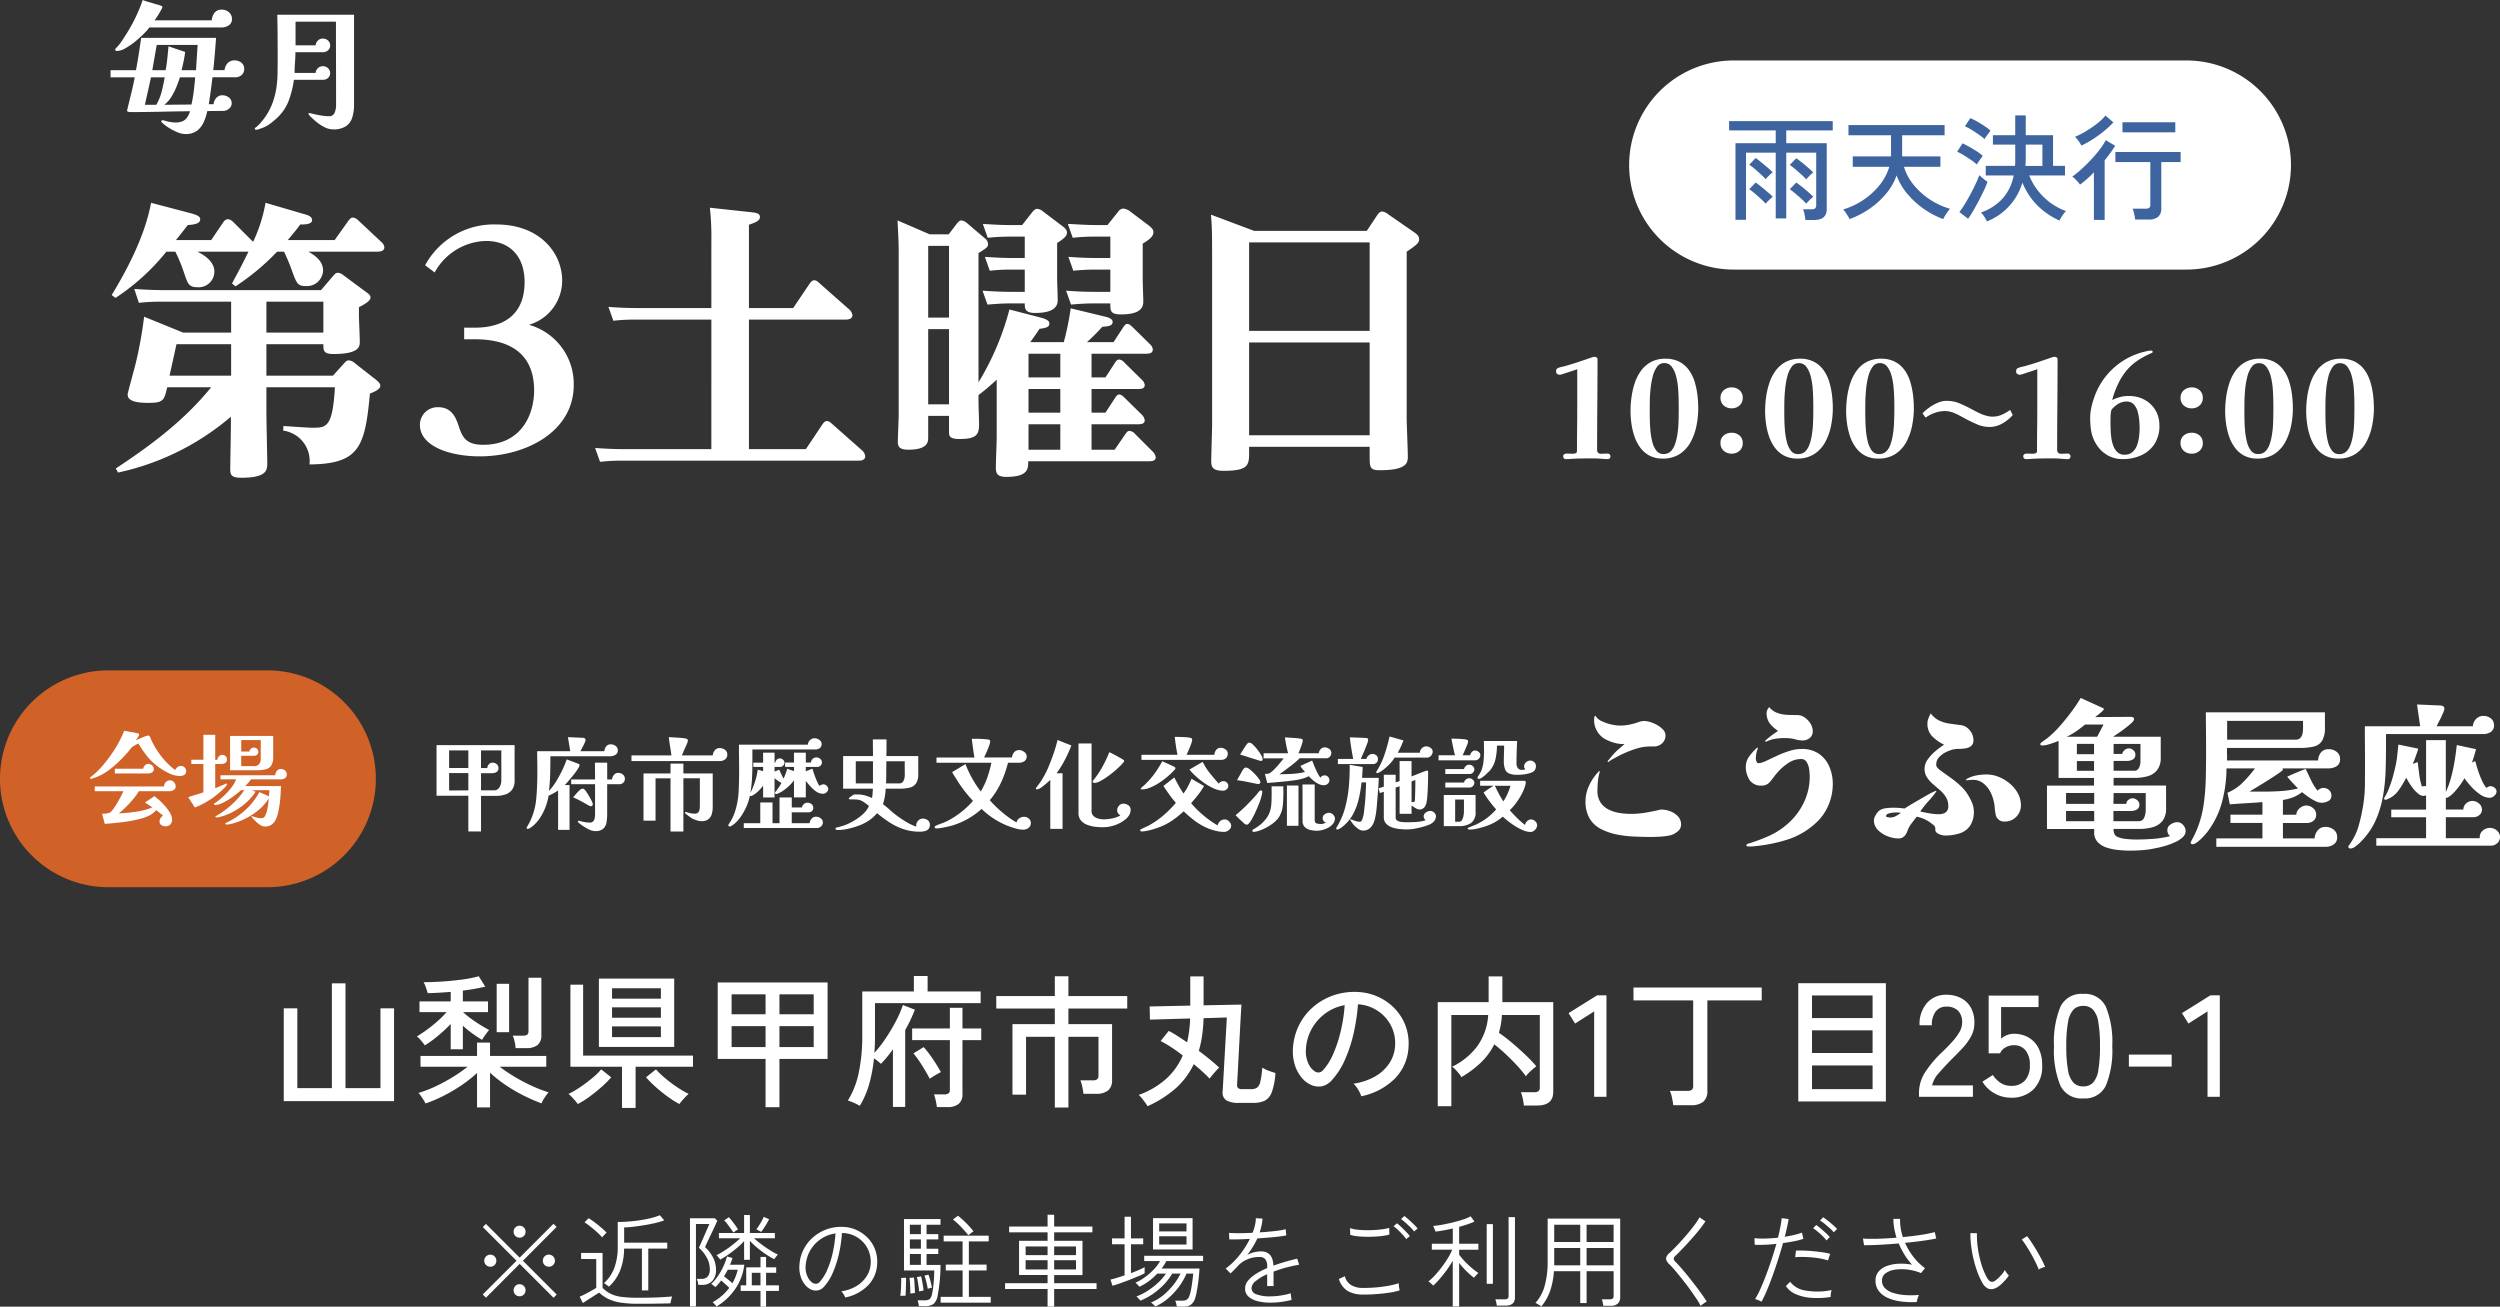 <svg xmlns="http://www.w3.org/2000/svg" width="345.883" height="180.785" viewBox="0 0 345.883 180.785">
  <rect x="0" y="0" width="345.883" height="180.785" fill="#333333" stroke="none"/>
  <g id="グループ_18017" data-name="グループ 18017" transform="translate(-7226.102 -6701.752)">
    <path id="パス_99316" data-name="パス 99316" d="M11.69-.2,7-4.886,2.338-.21,1.89-.658,6.566-5.32,1.9-9.982l.434-.434L7-5.754l4.676-4.676L12.11-10,7.448-5.32,12.124-.644Zm-8.75-4.3a.822.822,0,0,1-.6-.238A.787.787,0,0,1,2.1-5.32a.81.81,0,0,1,.245-.595.81.81,0,0,1,.6-.245.787.787,0,0,1,.588.245.822.822,0,0,1,.238.595.8.8,0,0,1-.238.588A.8.8,0,0,1,2.94-4.494Zm8.092,0a.8.8,0,0,1-.588-.238.8.8,0,0,1-.238-.588.822.822,0,0,1,.238-.595.787.787,0,0,1,.588-.245.81.81,0,0,1,.6.245.81.81,0,0,1,.245.595.787.787,0,0,1-.245.588A.822.822,0,0,1,11.032-4.494ZM6.986-.406A.8.8,0,0,1,6.4-.644a.8.8,0,0,1-.238-.588A.822.822,0,0,1,6.4-1.827a.787.787,0,0,1,.588-.245.787.787,0,0,1,.588.245.822.822,0,0,1,.238.595.8.8,0,0,1-.238.588A.8.8,0,0,1,6.986-.406Zm0-8.106A.8.8,0,0,1,6.4-8.75a.8.8,0,0,1-.238-.588A.8.8,0,0,1,6.4-9.926a.8.8,0,0,1,.588-.238.8.8,0,0,1,.588.238.8.8,0,0,1,.238.588.8.8,0,0,1-.238.588A.8.8,0,0,1,6.986-8.512ZM23.912-1.218V-7H21.448a8.4,8.4,0,0,1-.588,3.129,6.039,6.039,0,0,1-1.512,2.135,2.009,2.009,0,0,0-.2-.161q-.14-.1-.287-.2t-.2-.119a5.393,5.393,0,0,0,1.407-2.044,8.237,8.237,0,0,0,.5-3.066v-3.36q.924,0,2-.105a19.849,19.849,0,0,0,2.086-.315A9.781,9.781,0,0,0,26.4-11.62l.6.714a10.653,10.653,0,0,1-1.386.4q-.784.175-1.589.3t-1.484.2q-.679.07-1.085.07v2.114h5.964V-7H24.794v5.782ZM23.38.63A15.638,15.638,0,0,1,21,.476a6.159,6.159,0,0,1-1.687-.49A5.183,5.183,0,0,1,18-.91q-.238.14-.665.413l-.861.553q-.434.28-.728.476L15.3-.35q.364-.154.812-.385t.854-.462q.406-.231.63-.371v-3.99H15.5V-6.4h2.968v4.83a4.309,4.309,0,0,0,1.12.819,4.887,4.887,0,0,0,1.5.427A17.081,17.081,0,0,0,23.38-.2q1.6,0,2.723-.049t1.981-.133q-.014.056-.07.259t-.1.413a1.567,1.567,0,0,0-.049.28Q27.454.588,26.747.6T25.172.623Q24.3.63,23.38.63ZM18.41-8.554a6.816,6.816,0,0,0-.693-.707q-.441-.4-.91-.77a8.888,8.888,0,0,0-.833-.6l.56-.574a8.558,8.558,0,0,1,.847.574q.483.364.931.749t.714.665l-.182.182q-.14.14-.266.28T18.41-8.554ZM30.562,1.008V-11.2h3.444l.336.35q-.014.042-.14.315l-.315.679q-.189.406-.4.847l-.4.84q-.189.4-.308.665t-.133.294A5.182,5.182,0,0,1,33.733-5.8a3.607,3.607,0,0,1,.427,1.715,2.139,2.139,0,0,1-.525,1.575,1.829,1.829,0,0,1-1.351.525H31.71a2.1,2.1,0,0,0-.224-.826h.686A1.116,1.116,0,0,0,33-3.122,1.5,1.5,0,0,0,33.306-4.2a3.292,3.292,0,0,0-.392-1.5,4.8,4.8,0,0,0-1.12-1.414q.014-.028.161-.357l.357-.8q.21-.469.413-.938t.35-.805q.147-.336.161-.392H31.388V1.008Zm7.49-6.454v-2.59a10.63,10.63,0,0,1-1.043.987q-.581.483-1.169.889a12.049,12.049,0,0,1-1.106.686.591.591,0,0,0-.119-.182L34.4-5.915a1.243,1.243,0,0,0-.168-.175A9.313,9.313,0,0,0,35.3-6.7q.6-.385,1.183-.847a13.211,13.211,0,0,0,1.022-.882h-2.94v-.728h3.486v-2.492h.8v2.492h3.458v.728H39.424q.462.42,1.064.868t1.2.819a8.378,8.378,0,0,0,1.043.567,1.155,1.155,0,0,0-.168.182q-.112.14-.21.273a1.578,1.578,0,0,0-.126.189A10.879,10.879,0,0,1,41.09-6.2a13.635,13.635,0,0,1-1.183-.882,12.023,12.023,0,0,1-1.057-.987v2.618ZM40.32,1.036V-1.148H37.576v-.77h.77V-4.41H40.32V-5.852h.77V-4.41h1.4v.756h-1.4v1.736h1.778v.77H41.09V1.036Zm-6.076-.028A.912.912,0,0,0,34.1.833L33.873.588A1.657,1.657,0,0,0,33.7.42a7.831,7.831,0,0,0,1.26-.882,6.808,6.808,0,0,0,1.036-1.106q-.224-.238-.553-.525l-.567-.5a7.108,7.108,0,0,1-.8.924.826.826,0,0,0-.154-.14Q33.8-1.9,33.67-2a.662.662,0,0,0-.182-.105,5.871,5.871,0,0,0,.966-1.134,9.644,9.644,0,0,0,.77-1.386,7.526,7.526,0,0,0,.462-1.288l.756.21a4.529,4.529,0,0,1-.147.448q-.091.238-.2.49H38.08a7.5,7.5,0,0,1-1.3,3.416A8.432,8.432,0,0,1,34.244,1.008Zm2.184-3.22a6.875,6.875,0,0,0,.742-1.862H35.784q-.112.224-.238.448t-.28.448l.6.483Q36.19-2.436,36.428-2.212Zm2.688.294h1.2V-3.654h-1.2ZM36.568-9.226q-.14-.224-.371-.546t-.476-.644a3.884,3.884,0,0,0-.427-.49l.644-.434a5.678,5.678,0,0,1,.455.525q.245.315.469.63a6.268,6.268,0,0,1,.35.539.767.767,0,0,0-.2.112l-.273.189Zm3.85-.084q-.042-.028-.189-.1t-.287-.161a.487.487,0,0,0-.2-.084q.154-.21.357-.518t.385-.637a4.9,4.9,0,0,0,.28-.581l.742.322q-.112.238-.308.574t-.406.651Q40.586-9.534,40.418-9.31ZM52.038-.238a1.98,1.98,0,0,0-.224-.448,2.387,2.387,0,0,0-.308-.406,5.467,5.467,0,0,0,2.114-.742,4.282,4.282,0,0,0,1.4-1.372,3.55,3.55,0,0,0,.546-1.736,4.1,4.1,0,0,0-.231-1.617,3.861,3.861,0,0,0-.8-1.316,4.006,4.006,0,0,0-1.232-.9,3.982,3.982,0,0,0-1.519-.378h-.2a17.374,17.374,0,0,1-.406,2.842,14.864,14.864,0,0,1-.833,2.6A7.007,7.007,0,0,1,49.14-1.764a1.6,1.6,0,0,1-.854.539,1.62,1.62,0,0,1-.938-.1A2.238,2.238,0,0,1,46.48-2a3.443,3.443,0,0,1-.609-1.155A4.109,4.109,0,0,1,45.7-4.634a5.446,5.446,0,0,1,.553-2.191,5.585,5.585,0,0,1,1.337-1.736,5.878,5.878,0,0,1,1.925-1.12A5.866,5.866,0,0,1,51.828-10a4.768,4.768,0,0,1,1.792.434A5.134,5.134,0,0,1,55.139-8.5a4.606,4.606,0,0,1,1.022,1.589,4.844,4.844,0,0,1,.3,2.023,4.505,4.505,0,0,1-1.239,2.954A6.084,6.084,0,0,1,52.038-.238ZM47.614-2.212a.926.926,0,0,0,.42.077.7.7,0,0,0,.476-.259,5.945,5.945,0,0,0,1.05-1.687,13.081,13.081,0,0,0,.756-2.359,16.753,16.753,0,0,0,.378-2.66,4.74,4.74,0,0,0-2.072.805,4.792,4.792,0,0,0-1.449,1.6,4.844,4.844,0,0,0-.609,2.107,2.957,2.957,0,0,0,.287,1.519A1.9,1.9,0,0,0,47.614-2.212ZM62.244.952q-.028-.168-.084-.42a2.125,2.125,0,0,0-.112-.378h.91a1.24,1.24,0,0,0,.777-.175A1.463,1.463,0,0,0,64.064-.8a7.889,7.889,0,0,0,.147-.868q.063-.518.105-1.12t.042-1.19H60.172v-7.112h5.054v.784H63.294V-9h1.624v.728H63.294v1.288h1.624v.728H63.294v1.512h1.932a22.123,22.123,0,0,1-.119,2.31q-.119,1.134-.273,1.89a1.976,1.976,0,0,1-.574,1.2,2,2,0,0,1-1.218.3Zm3-.476v-.8h3.038V-3.976H65.954v-.812h2.324V-7.994H65.66v-.8h6.23v.8H69.146v3.206H71.6v.812h-2.45V-.322H72.17v.8Zm3.836-9.324q-.448-.56-.987-1.127a12.194,12.194,0,0,0-1.141-1.057l.686-.518A12.739,12.739,0,0,1,68.8-10.507a13.912,13.912,0,0,1,.994,1.113,1.021,1.021,0,0,0-.217.147q-.147.119-.294.231A2.243,2.243,0,0,0,69.076-8.848Zm-8.092,4.1H62.51V-6.258H60.984Zm0-4.256H62.51v-1.3H60.984Zm0,2.016H62.51V-8.274H60.984ZM59.668-.448q.042-.294.07-.777t.042-.966q.014-.483,0-.749l.672-.028q.014.266,0,.756l-.028.98q-.014.49-.042.756h-.357A1.511,1.511,0,0,0,59.668-.448ZM61.04-.784q.014-.266,0-.686T61-2.3a6.439,6.439,0,0,0-.07-.644L61.544-3q.042.252.07.665t.049.819q.021.406.021.658-.028,0-.168.021t-.28.028A1.17,1.17,0,0,0,61.04-.784Zm1.218-.294q-.014-.28-.063-.651t-.112-.735a5.537,5.537,0,0,0-.133-.6l.588-.1q.07.252.14.63t.126.742q.056.364.07.6a1.4,1.4,0,0,0-.168.028q-.14.028-.273.049A1.358,1.358,0,0,0,62.258-1.078Zm1.2-.364q-.056-.392-.189-.931A6.9,6.9,0,0,0,63-3.262l.56-.14q.084.224.182.56t.175.672q.077.336.119.574a.9.9,0,0,0-.154.035l-.259.07A1.217,1.217,0,0,0,63.462-1.442ZM80.038,1.022V-1.414h-5.88v-.8h5.88V-3.346H76.09V-8.078h3.948V-9.254h-5.32v-.8h5.32V-11.69h.91v1.638H86.24v.8H80.948v1.176h3.92v4.732h-3.92v1.134h5.866v.8H80.948V1.022ZM77-4.116h3.038V-5.4H77Zm3.948,0h3.024V-5.4H80.948ZM77-6.1h3.038v-1.2H77Zm3.948,0h3.024v-1.2H80.948ZM97.916,1.022a4.147,4.147,0,0,0-.091-.441A2.005,2.005,0,0,0,97.692.2h1.036a1.031,1.031,0,0,0,.567-.14,1,1,0,0,0,.357-.5,4.611,4.611,0,0,0,.189-.672q.091-.42.161-.9t.119-.889q.049-.413.063-.637H99.26a8.865,8.865,0,0,1-1.029,1.785,9.709,9.709,0,0,1-1.484,1.61A7.1,7.1,0,0,1,94.962.994Q94.934.966,94.8.847L94.528.6a.639.639,0,0,0-.2-.14A6.374,6.374,0,0,0,96.061-.567,9.14,9.14,0,0,0,97.482-2.03a8.3,8.3,0,0,0,.952-1.512H97.286a8.79,8.79,0,0,1-1.841,2.163A9.216,9.216,0,0,1,92.89.2a1.75,1.75,0,0,0-.147-.168L92.5-.224a.806.806,0,0,0-.175-.154,8.083,8.083,0,0,0,1.589-.805,9.968,9.968,0,0,0,1.449-1.134,6.912,6.912,0,0,0,1.05-1.225h-1.2a8.355,8.355,0,0,1-1.148,1.029,7.632,7.632,0,0,1-1.316.791A1.75,1.75,0,0,0,92.6-1.89q-.119-.126-.238-.245a.851.851,0,0,0-.175-.147,6.771,6.771,0,0,0,1.33-.77A8.767,8.767,0,0,0,94.745-4.13a5.748,5.748,0,0,0,.861-1.148h-2.2v-.728h8.148v.728H96.474a7.09,7.09,0,0,1-.658,1.036h5.236q-.014.364-.063.917t-.133,1.162q-.084.609-.189,1.162a6.669,6.669,0,0,1-.231.917,1.784,1.784,0,0,1-.574.854,1.627,1.627,0,0,1-.966.252Zm-3.29-7.9v-4.34H100.1v4.34ZM89.012-1.862l-.266-.854q.364-.084.875-.238t1.071-.35V-7.6H88.956v-.812h1.736v-3h.882v3h1.694V-7.6H91.574v3.99q.574-.21,1.071-.427a9.108,9.108,0,0,0,.819-.4v.854q-.378.2-.959.441t-1.232.5q-.651.252-1.253.462T89.012-1.862Zm6.468-5.7h3.78V-8.708H95.48Zm0-1.82h3.78v-1.106H95.48ZM110.88.476a7.027,7.027,0,0,1-1.8-.21,2.913,2.913,0,0,1-1.253-.637,1.429,1.429,0,0,1-.462-1.1,1.716,1.716,0,0,1,.413-1.1,4.418,4.418,0,0,1,1.106-.945,10.47,10.47,0,0,1,1.533-.784V-4.48a1.573,1.573,0,0,0-.266-1.064,1,1,0,0,0-.728-.294,3.955,3.955,0,0,0-1.61.273,3.7,3.7,0,0,0-1.428.945q-.266.294-.525.553t-.511.5l-.672-.672A9.939,9.939,0,0,0,106.589-6.1a12.207,12.207,0,0,0,1.435-2.247q-.938.056-1.708.07t-1.134,0l-.042-.9q.434.042,1.33.042t1.932-.056a7.333,7.333,0,0,0,.329-1.05,4.33,4.33,0,0,0,.119-.966l.924.056a5.906,5.906,0,0,1-.133.945q-.1.469-.259.959,1.12-.07,2.107-.182a10.333,10.333,0,0,0,1.491-.252l.084.854q-.392.084-1.036.161t-1.407.14q-.763.063-1.561.119a10.221,10.221,0,0,1-.623,1.162q-.371.6-.777,1.134a3.136,3.136,0,0,1,.938-.378,4.227,4.227,0,0,1,.966-.126q1.638,0,1.722,1.974.868-.322,1.736-.567t1.554-.4l.266.84a18.426,18.426,0,0,0-1.841.4,17.319,17.319,0,0,0-1.7.553V-1.82h-.882V-3.458a6.752,6.752,0,0,0-1.568.938,1.363,1.363,0,0,0-.6.98.929.929,0,0,0,.7.868,5.111,5.111,0,0,0,1.862.28A10.026,10.026,0,0,0,112.231-.5a9.743,9.743,0,0,0,1.463-.322.951.951,0,0,0,.007.252q.021.182.049.364.014.112.021.189t.007.119a12.4,12.4,0,0,1-1.47.28A11.133,11.133,0,0,1,110.88.476Zm12.852-1.12a4.231,4.231,0,0,1-2.163-.483A2.94,2.94,0,0,1,120.344-2.8l.826-.378a1.952,1.952,0,0,0,.833,1.2,3.108,3.108,0,0,0,1.729.42q.938,0,1.862-.084a17.1,17.1,0,0,0,1.715-.238,9.538,9.538,0,0,0,1.309-.336q0,.084.021.3t.056.42q.035.2.049.273a8.493,8.493,0,0,1-1.358.308q-.812.126-1.757.2T123.732-.644Zm-1.82-8.26-.028-.924a5.02,5.02,0,0,0,1.162.224,13.65,13.65,0,0,0,1.54.056q.812-.014,1.54-.1A6.6,6.6,0,0,0,127.3-9.87l.028.924a6.252,6.252,0,0,1-1.162.217q-.714.077-1.512.091a14.718,14.718,0,0,1-1.526-.049A5.8,5.8,0,0,1,121.912-8.9Zm7.742.588a4.885,4.885,0,0,0-.5-.623q-.315-.343-.651-.658a5.222,5.222,0,0,0-.6-.5l.476-.406q.238.182.588.511t.686.679a5.406,5.406,0,0,1,.5.588Zm1.092-1.05a4.377,4.377,0,0,0-.525-.6q-.329-.322-.672-.63a6.08,6.08,0,0,0-.609-.49l.462-.42a7.553,7.553,0,0,1,.609.5q.357.322.7.658a7.108,7.108,0,0,1,.525.56Zm5.348,10.374V-5.32a13.351,13.351,0,0,1-.833,1.288q-.469.644-.952,1.2a10.725,10.725,0,0,1-.917.952,1.586,1.586,0,0,0-.182-.182q-.14-.126-.28-.245a.916.916,0,0,0-.21-.147,7.181,7.181,0,0,0,.9-.84q.476-.518.938-1.127a14.943,14.943,0,0,0,.847-1.239,9.219,9.219,0,0,0,.623-1.19H133.2v-.826h2.9V-9.786a22.42,22.42,0,0,1-2.394.434,1.5,1.5,0,0,0-.084-.238l-.14-.336a1.624,1.624,0,0,0-.1-.21,12.3,12.3,0,0,0,1.267-.175q.721-.133,1.47-.315t1.407-.4a5.871,5.871,0,0,0,1.05-.441l.518.728a9.8,9.8,0,0,1-.945.371q-.553.189-1.169.357v2.338h2.66v.826h-2.66v.686a9.594,9.594,0,0,0,.728.875,11.5,11.5,0,0,0,.938.9,9.666,9.666,0,0,0,.994.756l-.182.182q-.14.14-.266.287a1.316,1.316,0,0,0-.154.2,12.167,12.167,0,0,1-1.092-.959,10.116,10.116,0,0,1-.966-1.1v6.02Zm6.1-.126Q142.17.7,142.107.427a3,3,0,0,0-.119-.413h1.3a.632.632,0,0,0,.406-.105.482.482,0,0,0,.126-.385V-11.354h.882V-.266q0,1.148-1.274,1.148Zm-1.4-3.01v-8.26h.854v8.26Zm7.56,3.122A2.162,2.162,0,0,0,148.12.84l-.336-.2a1.532,1.532,0,0,0-.252-.126,5.791,5.791,0,0,0,1.3-2.429,12.371,12.371,0,0,0,.392-3.255v-5.978h10.038V-.252a1.15,1.15,0,0,1-.315.84,1.329,1.329,0,0,1-.987.322h-1.036q-.028-.2-.084-.469a2.078,2.078,0,0,0-.126-.427h1.106a.6.6,0,0,0,.413-.112.5.5,0,0,0,.119-.378v-3.4h-3.738V.532h-.882v-4.41h-3.64a10.785,10.785,0,0,1-.518,2.709A6.853,6.853,0,0,1,148.358.994Zm6.258-5.684h3.738V-7.084h-3.738Zm0-3.22h3.738V-10.3h-3.738Zm-4.48,3.22h3.6V-7.084h-3.6Zm0-3.22h3.6V-10.3h-3.6ZM170.394.91a10.939,10.939,0,0,0-.637-1.057q-.4-.595-.875-1.253t-.987-1.3q-.511-.644-.98-1.2t-.847-.931a1.26,1.26,0,0,1-.469-.8,1.317,1.317,0,0,1,.525-.8q.476-.448,1.071-1.078t1.2-1.33q.6-.7,1.092-1.351a8.223,8.223,0,0,0,.742-1.141l.826.56q-.308.476-.812,1.113t-1.106,1.309q-.6.672-1.183,1.288t-1.043,1.05a.57.57,0,0,0-.238.4.669.669,0,0,0,.224.427q.392.392.868.945t.98,1.176q.5.623.98,1.253t.868,1.183q.392.553.644.959a1.265,1.265,0,0,0-.266.154q-.182.126-.35.252A2.427,2.427,0,0,0,170.394.91Zm8.414-.56a2.339,2.339,0,0,0-.434-.217,3.269,3.269,0,0,0-.448-.147,12.068,12.068,0,0,0,.735-1.414q.385-.854.777-1.89t.763-2.156q.371-1.12.665-2.184-.868.1-1.666.126t-1.33,0l-.028-.91a11.039,11.039,0,0,0,1.484.049q.868-.021,1.764-.119.2-.784.329-1.477t.189-1.225l.952.126q-.07.49-.21,1.12t-.322,1.33q.7-.112,1.323-.259a8.165,8.165,0,0,0,1.057-.315l.2.854a8.276,8.276,0,0,1-1.2.322q-.749.154-1.617.266-.308,1.106-.679,2.268t-.77,2.268q-.4,1.106-.791,2.03A16.6,16.6,0,0,1,178.808.35Zm9.576-.658a11.651,11.651,0,0,1-2.751.112A6.366,6.366,0,0,1,183.5-.721a3.014,3.014,0,0,1-1.316-1.1l.588-.588A3.257,3.257,0,0,0,184.9-1.2a9.616,9.616,0,0,0,3.619-.063,2.241,2.241,0,0,0-.112.476A2.278,2.278,0,0,0,188.384-.308Zm-.378-5.054a7.592,7.592,0,0,0-1.47-.336,16.389,16.389,0,0,0-1.638-.14,11.571,11.571,0,0,0-1.428.028l.112-.91q.462-.028,1.085-.007t1.295.084q.672.063,1.295.154a8.008,8.008,0,0,1,1.057.217Zm.812-3.892a5.881,5.881,0,0,0-.567-.574q-.343-.308-.7-.6a5.848,5.848,0,0,0-.637-.455l.42-.448a5.546,5.546,0,0,1,.644.455q.378.3.735.616a6.238,6.238,0,0,1,.553.539ZM187.8-8.134a5.365,5.365,0,0,0-.539-.6q-.329-.322-.679-.616a6.575,6.575,0,0,0-.63-.476l.434-.434a7.089,7.089,0,0,1,.623.483q.371.315.721.637a5.519,5.519,0,0,1,.532.546ZM200.284.392a12.178,12.178,0,0,1-2.163-.077,6.5,6.5,0,0,1-1.827-.49,3.163,3.163,0,0,1-1.253-.952,2.315,2.315,0,0,1-.455-1.449A1.88,1.88,0,0,1,195-3.808a2.636,2.636,0,0,1,1.127-.777,5.337,5.337,0,0,1,1.624-.322,7.983,7.983,0,0,1,1.89.133A9.63,9.63,0,0,1,198.6-6.153a10.5,10.5,0,0,1-.8-1.561q-1.33.112-2.6.182T193-7.476l-.154-.91q.854.056,2.093.021t2.555-.147a9.728,9.728,0,0,1-.322-1.309,7.626,7.626,0,0,1-.112-1.295h.924a7.16,7.16,0,0,0,.392,2.52q1.372-.126,2.562-.315a17.817,17.817,0,0,0,1.848-.371l.2.882q-.7.154-1.848.315t-2.464.287a9.253,9.253,0,0,0,1.155,1.939,7.684,7.684,0,0,0,1.6,1.561l-.546.686a7.09,7.09,0,0,0-1.82-.483,6.312,6.312,0,0,0-1.757.007,2.912,2.912,0,0,0-1.323.5,1.2,1.2,0,0,0-.5,1.008,1.442,1.442,0,0,0,.42,1.064,2.781,2.781,0,0,0,1.148.651,7.039,7.039,0,0,0,1.645.294,12.316,12.316,0,0,0,1.9-.021,3.2,3.2,0,0,0-.189.5A3.723,3.723,0,0,0,200.284.392Zm11.144-2.044a1.846,1.846,0,0,1-.679.252,1.1,1.1,0,0,1-.7-.126,1.8,1.8,0,0,1-.651-.7,9.119,9.119,0,0,1-.707-1.512,15.9,15.9,0,0,1-.539-1.785,16.251,16.251,0,0,1-.336-1.862,12.912,12.912,0,0,1-.1-1.757l.9.014A12.324,12.324,0,0,0,208.754-7a14.547,14.547,0,0,0,.5,2.226,9.219,9.219,0,0,0,.8,1.876q.266.434.539.483a.668.668,0,0,0,.525-.133,4.761,4.761,0,0,0,.77-.693,3.65,3.65,0,0,0,.588-.8,3.784,3.784,0,0,0,.259.406,2.207,2.207,0,0,0,.3.35,4.935,4.935,0,0,1-.448.588,7.908,7.908,0,0,1-.581.6A3.545,3.545,0,0,1,211.428-1.652Zm5.74-2.45a8.728,8.728,0,0,0-.4-.924q-.273-.56-.616-1.176t-.7-1.169a9.285,9.285,0,0,0-.637-.889l.742-.462q.294.364.665.931t.742,1.2q.371.637.658,1.2t.427.931a2.687,2.687,0,0,0-.476.14A1.812,1.812,0,0,0,217.168-4.1Z" transform="translate(7291 6881.501)" fill="#fff"/>
    <path id="パス_99313" data-name="パス 99313" d="M6.048-4.4V-6.79H3.388v2.408Zm0-3.094V-9.926H3.388V-7.49Zm4.564-2.436H7.8v2.45h.868A.837.837,0,0,1,8.883-8a.667.667,0,0,1,.525-.231.845.845,0,0,1,.567.21.656.656,0,0,1,.245.518.6.6,0,0,1-.273.567,1.231,1.231,0,0,1-.637.161H7.8V-4.4H9.632a.745.745,0,0,0,.539-.21,1.343,1.343,0,0,0,.329-.525,1.851,1.851,0,0,0,.112-.623ZM12.446-5.74A2.045,2.045,0,0,1,12.1-4.494a1.858,1.858,0,0,1-.924.658,4.034,4.034,0,0,1-1.3.2H7.8V1.288H6.048V-3.654h-4.4v-7H12.446ZM23.268-2.492A.328.328,0,0,1,23.2-2.3a.245.245,0,0,1-.217.091.294.294,0,0,1-.119-.028.732.732,0,0,0-.119-.042Q22.2-2.6,21.665-2.891t-1.127-.553q.1-.1.266-.294t.35-.392a4.212,4.212,0,0,1,.364-.35.532.532,0,0,1,.322-.154.3.3,0,0,1,.224.084.219.219,0,0,1,.056.042,1.451,1.451,0,0,1,.28.35q.182.28.385.623t.343.637A1.192,1.192,0,0,1,23.268-2.492Zm3.458-7.434a.666.666,0,0,1-.336.609,1.358,1.358,0,0,1-.714.2H17.4q0,1.19-.028,2.387t-.168,2.4a7.349,7.349,0,0,0,.973-1.281,17.7,17.7,0,0,0,.861-1.575,12.183,12.183,0,0,0,.616-1.5l1.582.6a.549.549,0,0,1,.126.056.138.138,0,0,1,.07.126.939.939,0,0,1-.161.413,7.345,7.345,0,0,1-.42.623q-.259.35-.546.693t-.532.623q-.245.28-.385.42h.658V1.064H18.466V-4.382q-.266.182-.651.392a6.381,6.381,0,0,1-.665.322,8.3,8.3,0,0,1-.441,1.617A7.427,7.427,0,0,1,15.9-.5,4.762,4.762,0,0,1,14.728.714q-.1.07-.217.14a.528.528,0,0,1-.273.07q-.126,0-.126-.14a.3.3,0,0,1,.07-.154.783.783,0,0,0,.049-.084l.035-.07a7.161,7.161,0,0,0,.427-.819,8.806,8.806,0,0,0,.329-.861,8.69,8.69,0,0,0,.4-1.848q.091-.91.133-1.89.042-1.078.042-2.17,0-.658-.014-1.337t-.014-1.365h4.578l-.322-1.946,1.974.084a.8.8,0,0,1,.322.056.269.269,0,0,1,.14.266.951.951,0,0,1-.091.315q-.091.217-.217.455t-.224.441q-.112.217-.182.329h3.318a1.248,1.248,0,0,1,.245-.658.742.742,0,0,1,.637-.294,1.133,1.133,0,0,1,.679.217A.721.721,0,0,1,26.726-9.926Zm.98,3.948a.7.7,0,0,1-.217.511.732.732,0,0,1-.539.217H25.256v4.116A6.942,6.942,0,0,1,25.165.021,1.507,1.507,0,0,1,24.717.9a1.626,1.626,0,0,1-1.141.336,1.91,1.91,0,0,1-.77-.2,5.812,5.812,0,0,1-.833-.462A7.761,7.761,0,0,1,21.322.1a.4.4,0,0,0-.07-.084.154.154,0,0,1-.056-.1q0-.112.154-.112a.124.124,0,0,1,.056.014h.014a6.559,6.559,0,0,0,.693.168,3.817,3.817,0,0,0,.707.07.633.633,0,0,0,.518-.189.964.964,0,0,0,.2-.483,4.253,4.253,0,0,0,.042-.6V-5.25h-3.3v-.658h3.3q0-.574-.007-1.155t-.007-1.169h1.694v2.324h.658a1.128,1.128,0,0,1,.266-.616.742.742,0,0,1,.6-.294.975.975,0,0,1,.651.231A.759.759,0,0,1,27.706-5.978ZM39.858-2.114a3.61,3.61,0,0,1-.126.98,1.385,1.385,0,0,1-.462.721,1.523,1.523,0,0,1-.98.273,2.181,2.181,0,0,1-.707-.133,4.3,4.3,0,0,1-.665-.287l-.273-.2q-.175-.126-.343-.259a3.065,3.065,0,0,1-.252-.217.215.215,0,0,1-.028-.084.074.074,0,0,1,.084-.084.3.3,0,0,1,.077.014.315.315,0,0,0,.063.014l.273.077q.119.035.259.063t.3.042q.147.014.287.014a.621.621,0,0,0,.49-.175.817.817,0,0,0,.189-.448,4.458,4.458,0,0,0,.035-.567v-3.7H35.8V1.3H34.02V-6.062H31.948V-.21H30.282V-6.734H34.02V-8.106H35.8v1.372h4.06Zm2.016-7.238a.788.788,0,0,1-.3.665,1.171,1.171,0,0,1-.735.231H28.616V-9.24h5.53q-.084-.63-.189-1.253t-.175-1.267q.14,0,.5.021l.784.049q.427.028.756.07a1.679,1.679,0,0,1,.413.084.309.309,0,0,1,.154.112.434.434,0,0,1,.028.182,1.5,1.5,0,0,1-.112.357q-.112.287-.266.609t-.266.616q-.126.294-.182.42h4.27a1.281,1.281,0,0,1,.273-.686.805.805,0,0,1,.679-.322,1.249,1.249,0,0,1,.735.231A.763.763,0,0,1,41.874-9.352ZM55.1.042a.711.711,0,0,1-.252.539.843.843,0,0,1-.588.231H44.156V.14h2.282V-2.73h1.694V.14H49.1V-3.416h1.694V-2.03h1.4a.865.865,0,0,1,.266-.462.731.731,0,0,1,.518-.2.854.854,0,0,1,.56.2.638.638,0,0,1,.238.518.575.575,0,0,1-.189.441.664.664,0,0,1-.469.175H50.792V.14H53.27a1.073,1.073,0,0,1,.266-.616.786.786,0,0,1,.63-.28,1.03,1.03,0,0,1,.637.231A.692.692,0,0,1,55.1.042Zm.742-4.634a.613.613,0,0,1-.224.448.689.689,0,0,1-.476.21,1.606,1.606,0,0,1-.728-.161,2.49,2.49,0,0,1-.6-.427q-.294-.266-.567-.567a8.043,8.043,0,0,1-.511-.623V-3.43H51.1V-5.782a5.54,5.54,0,0,1-.651.735,6.429,6.429,0,0,1-.84.686,3.722,3.722,0,0,1-.833.441.364.364,0,0,1-.112.014.324.324,0,0,1-.133-.028.1.1,0,0,1-.063-.1.272.272,0,0,1,.056-.14q.238-.308.455-.616a5,5,0,0,0,.385-.644,4.441,4.441,0,0,1-.952-.658v2.674H46.83V-5.054a5.8,5.8,0,0,1-.448.539,5.005,5.005,0,0,1-.567.525,2.373,2.373,0,0,1-.581.35.137.137,0,0,1-.1.028A.19.19,0,0,1,45-3.668,7.283,7.283,0,0,1,44.59-2.31a9.133,9.133,0,0,1-.658,1.26,6.437,6.437,0,0,1-.567.77,3.505,3.505,0,0,1-.693.644l-.21.14A.469.469,0,0,1,42.2.6a.168.168,0,0,1-.133-.056.171.171,0,0,1-.049-.112A.44.44,0,0,1,42.07.28a.325.325,0,0,0,.049-.063q.021-.035.035-.063a6.129,6.129,0,0,0,.77-1.568,10.648,10.648,0,0,0,.518-2.793q.07-1.421.07-2.849,0-.91-.014-1.827t-.014-1.841h9.534a.945.945,0,0,1,.294-.623.906.906,0,0,1,.658-.259,1.091,1.091,0,0,1,.637.224.656.656,0,0,1,.315.546.684.684,0,0,1-.259.6,1.131,1.131,0,0,1-.665.182H45.346v1.988q0,1.036-.056,2.058a16.117,16.117,0,0,1-.224,1.96A9.341,9.341,0,0,0,45.71-5.6a9.937,9.937,0,0,0,.378-1.666l.742.21v-.588H45.472v-.588H46.83V-9.618h1.582v1.386h.1a.8.8,0,0,1,.2-.413.57.57,0,0,1,.441-.175.624.624,0,0,1,.434.182.545.545,0,0,1,.2.406.582.582,0,0,1-.175.4.545.545,0,0,1-.413.189h-.784V-7l.644-.266.294.644q.14.308.308.6.154-.336.28-.672t.224-.7l.938.336v-.588H49.868v-.6H51.1V-9.618h1.638v1.372h.714a.8.8,0,0,1,.231-.511.729.729,0,0,1,.539-.2.772.772,0,0,1,.511.2.6.6,0,0,1,.231.476.614.614,0,0,1-.189.462.686.686,0,0,1-.5.182h-1.54v.6l.924-.364q.182.63.413,1.239a7.778,7.778,0,0,0,.539,1.141,1.693,1.693,0,0,1,.273-.147.791.791,0,0,1,.315-.063.6.6,0,0,1,.441.217A.637.637,0,0,1,55.846-4.592Zm6.188-.77V-8.428h-2.38v3.066Zm4.4-1.106q0-.49-.007-.98t.007-.98H63.882q-.014.77-.014,1.533T63.84-5.362h1.834a.6.6,0,0,0,.581-.357A1.681,1.681,0,0,0,66.43-6.468ZM69.9.35a.831.831,0,0,1-.21.623,1.075,1.075,0,0,1-.532.273,3.156,3.156,0,0,1-.672.07A6.931,6.931,0,0,1,66.3.98,8.568,8.568,0,0,1,64.372.063a17.026,17.026,0,0,1-1.778-1.309,5.333,5.333,0,0,1-1.12,1.015,6.633,6.633,0,0,1-1.358.693A10.442,10.442,0,0,1,58.646.9a6.876,6.876,0,0,1-1.526.189.576.576,0,0,1-.175-.035.133.133,0,0,1-.1-.133q0-.126.168-.182a.113.113,0,0,1,.049-.014.047.047,0,0,0,.035-.014q.154-.028.3-.07l.3-.084q.154-.042.294-.091t.28-.1a8.678,8.678,0,0,0,1.225-.623,7.3,7.3,0,0,0,1.176-.882,3.32,3.32,0,0,0,.805-1.1,7.661,7.661,0,0,0-.847-.623,1.91,1.91,0,0,0-.987-.273q-.182-.014-.378-.014H58.87a.323.323,0,0,1-.112-.028q-.07-.028-.07-.084t.1-.14q.1-.084.217-.168a2.484,2.484,0,0,1,.231-.154.882.882,0,0,0,.161-.112h.49a3.939,3.939,0,0,1,1.036.133,5.889,5.889,0,0,1,.966.357,4.039,4.039,0,0,0,.091-.644q.021-.336.035-.644H57.9V-9.142h4.13q0-.574-.007-1.141t-.007-1.169H63.9v1.169q0,.567-.014,1.141h4.41v2.464a2.283,2.283,0,0,1-.308,1.316,1.489,1.489,0,0,1-.875.581,5.436,5.436,0,0,1-1.351.147H63.784a7.58,7.58,0,0,1-.112,1.085,6.859,6.859,0,0,1-.266,1.057,10.925,10.925,0,0,1,1.008.84,12.786,12.786,0,0,0,1.078.868,14.139,14.139,0,0,0,1.274.826,6.917,6.917,0,0,0,1.246.574V.448A.941.941,0,0,1,68.278-.2a.852.852,0,0,1,.658-.294,1.079,1.079,0,0,1,.672.224A.732.732,0,0,1,69.9.35ZM83.874.112a.824.824,0,0,1-.308.672,1.094,1.094,0,0,1-.714.252q-.154,0-.322-.014T82.208.98A10.422,10.422,0,0,1,79.443-.07a11.017,11.017,0,0,1-2.387-1.764A10.571,10.571,0,0,1,73,.462q-.392.112-.812.2t-.84.161a3.686,3.686,0,0,1-.574.042.2.2,0,0,1-.154-.063A.185.185,0,0,1,70.56.686.161.161,0,0,1,70.63.56a.41.41,0,0,1,.112-.07,5.2,5.2,0,0,1,.539-.231l.553-.2a9.428,9.428,0,0,0,1.449-.777,12.659,12.659,0,0,0,1.428-1.071,10,10,0,0,0,1.155-1.162A18.1,18.1,0,0,1,73.6-5.908q-.154-.252-.315-.5t-.3-.518L74.83-8.036a14.9,14.9,0,0,0,2.114,3.794,10.751,10.751,0,0,0,.9-1.925,16.873,16.873,0,0,0,.574-2.051h-7.6v-.728h5.25q-.112-.63-.2-1.274T75.7-11.536h.588q.1,0,.371.007t.6.028q.322.021.574.049a1.011,1.011,0,0,1,.294.056.221.221,0,0,1,.1.1.574.574,0,0,1,.014.147,1.559,1.559,0,0,1-.1.448q-.1.294-.238.637t-.28.644q-.14.3-.224.469h3.864a1.228,1.228,0,0,1,.287-.707.866.866,0,0,1,.707-.315,1.082,1.082,0,0,1,.462.112,1.246,1.246,0,0,1,.406.3.643.643,0,0,1,.168.441.764.764,0,0,1-.315.686,1.344,1.344,0,0,1-.763.21h-1.5q-.14.532-.308,1.057t-.35.973a12.475,12.475,0,0,1-.84,1.715A10.443,10.443,0,0,1,78.19-3.038a15.316,15.316,0,0,0,1.1,1.127,16.122,16.122,0,0,0,1.3,1.092A11.4,11.4,0,0,0,81.9.042a.813.813,0,0,1,.371-.574,1.2,1.2,0,0,1,.679-.21.934.934,0,0,1,.644.252A.783.783,0,0,1,83.874.112Zm5.6-10.724a17.175,17.175,0,0,1-.875,1.96,15.278,15.278,0,0,1-1.169,1.89h.826V.924H86.562V-5.838q-.14.126-.378.336t-.511.434a4.349,4.349,0,0,1-.532.378.909.909,0,0,1-.441.154.185.185,0,0,1-.091-.028.091.091,0,0,1-.049-.084.134.134,0,0,1,.042-.1q.238-.336.413-.56a5.614,5.614,0,0,0,.329-.469q.154-.245.35-.595a12.035,12.035,0,0,0,.6-1.225q.287-.679.539-1.372t.441-1.316q.189-.623.287-1.085Zm8.2,8.932a1.34,1.34,0,0,1-.238.77,2.4,2.4,0,0,1-.56.588,4.845,4.845,0,0,1-1.449.763A5.165,5.165,0,0,1,93.814.7H93.7A7.642,7.642,0,0,1,92.666.623,4.264,4.264,0,0,1,91.6.336a2.029,2.029,0,0,1-.819-.6,1.559,1.559,0,0,1-.315-1.008v-9.618h1.806v9.338a.913.913,0,0,0,.259.686,1.51,1.51,0,0,0,.644.364,2.631,2.631,0,0,0,.735.112,6.1,6.1,0,0,0,1.211-.126,4.089,4.089,0,0,0,1.141-.406,1.071,1.071,0,0,1-.315-.3.7.7,0,0,1-.133-.413.967.967,0,0,1,.245-.63.748.748,0,0,1,.595-.294,1.182,1.182,0,0,1,.714.224A.762.762,0,0,1,97.678-1.68Zm-.9-6.8a.33.33,0,0,1-.042.14,4.424,4.424,0,0,1-.525.588q-.371.364-.847.763t-.987.756a7.737,7.737,0,0,1-.959.581,1.744,1.744,0,0,1-.728.224.494.494,0,0,1-.154-.035.132.132,0,0,1-.1-.133.233.233,0,0,1,.035-.126q.035-.056.077-.112a11.873,11.873,0,0,0,1.239-1.841,18.238,18.238,0,0,0,.945-2.009q.364.168.714.357t.7.385q.14.084.28.161a2.012,2.012,0,0,1,.266.175A.135.135,0,0,1,96.782-8.484Zm14.812,9a.736.736,0,0,1-.315.567,1,1,0,0,1-.637.259,4.7,4.7,0,0,1-1.022-.112,8.447,8.447,0,0,1-.98-.28A8.142,8.142,0,0,1,106.7-.084,15.646,15.646,0,0,1,105.014-1.5a14.042,14.042,0,0,1-1.568,1.26,8.768,8.768,0,0,1-1.568.847,11.944,11.944,0,0,1-1.946.595q-.168.028-.357.056a2.53,2.53,0,0,1-.371.028.243.243,0,0,1-.14-.049.143.143,0,0,1-.07-.119.137.137,0,0,1,.049-.091.247.247,0,0,1,.091-.063q.28-.14.574-.273t.56-.273a11.7,11.7,0,0,0,1.967-1.379,14.009,14.009,0,0,0,1.7-1.715q-.476-.546-.9-1.134t-.819-1.2l1.5-1.176q.308.588.616,1.148t.658,1.078a7.205,7.205,0,0,0,.609-.966,11.355,11.355,0,0,0,.5-1.078L107.828-5A9.785,9.785,0,0,1,107-3.766q-.462.588-.952,1.134a11.951,11.951,0,0,0,1.057,1.12,14.994,14.994,0,0,0,1.316,1.106,11.789,11.789,0,0,0,1.295.854,1.073,1.073,0,0,1,.336-.581.935.935,0,0,1,.658-.245.81.81,0,0,1,.609.3A.9.9,0,0,1,111.594.518Zm-7.714-7.98a.171.171,0,0,1-.042.126.679.679,0,0,1-.084.1,10.185,10.185,0,0,1-.868.847,10.524,10.524,0,0,1-1.169.889,8.01,8.01,0,0,1-1.281.693,3.1,3.1,0,0,1-1.2.273q-.154,0-.154-.126,0-.028.056-.084t.14-.126q.154-.126.308-.266t.21-.2a10.956,10.956,0,0,0,1.246-1.449,15.349,15.349,0,0,0,1.022-1.645l1.624.742a.375.375,0,0,1,.119.091A.211.211,0,0,1,103.88-7.462Zm7.322,2.45a.612.612,0,0,1-.217.455.707.707,0,0,1-.5.2,3.143,3.143,0,0,1-1.239-.287,7.686,7.686,0,0,1-1.323-.742,11.526,11.526,0,0,1-1.211-.959,7.605,7.605,0,0,1-.889-.938l1.834-1.064a8.293,8.293,0,0,0,1.015,1.6q.609.756,1.2,1.414a.775.775,0,0,1,.672-.336.606.606,0,0,1,.469.21A.661.661,0,0,1,111.2-5.012Zm-.084-4.466a.811.811,0,0,1-.245.63.969.969,0,0,1-.679.224H99.176v-.7h4.984q-.126-.616-.217-1.225t-.161-1.253q.154,0,.49.007t.714.021q.378.014.693.056a1.043,1.043,0,0,1,.413.112.125.125,0,0,1,.084.084.521.521,0,0,1,.014.126,1.514,1.514,0,0,1-.091.42q-.091.28-.224.6t-.259.609q-.126.287-.21.441h3.85a1.255,1.255,0,0,1,.252-.665.769.769,0,0,1,.658-.3,1.059,1.059,0,0,1,.644.231A.7.7,0,0,1,111.118-9.478Zm4.774,5.292a1.969,1.969,0,0,1-.063.434q-.063.266-.14.518t-.133.406l-.2.5q-.147.364-.35.819t-.427.875a4.964,4.964,0,0,1-.441.7q-.217.28-.385.28a.432.432,0,0,1-.21-.063.835.835,0,0,1-.182-.133q-.28-.266-.581-.539a6.663,6.663,0,0,1-.567-.581q.728-.6,1.407-1.267t1.3-1.365a2.675,2.675,0,0,0,.28-.329,3.718,3.718,0,0,1,.266-.329q.042-.042.091-.084a.221.221,0,0,1,.147-.042A.173.173,0,0,1,115.892-4.186Zm2.926.112q0,.826-.07,1.687a3.848,3.848,0,0,1-.49,1.6,2.642,2.642,0,0,1-.434.553,5.987,5.987,0,0,1-.546.469,6.974,6.974,0,0,1-.854.525,6.633,6.633,0,0,1-.938.413,3.709,3.709,0,0,1-.385.112,1.774,1.774,0,0,1-.413.056.161.161,0,0,1-.112-.056.161.161,0,0,1-.056-.112.171.171,0,0,1,.112-.154l.217-.133.2-.119q.294-.2.574-.42a4.092,4.092,0,0,0,.5-.476,3.652,3.652,0,0,0,.7-1.008,3.75,3.75,0,0,0,.294-1.064,9.727,9.727,0,0,0,.07-1.2q.014-.378.007-.77t-.007-.784h1.624Zm-3.178-1.47a.254.254,0,0,1-.084.182.3.3,0,0,1-.224.084h-.056q-.714-.14-1.421-.287t-1.449-.245l.784-1.4a1.329,1.329,0,0,1,.189-.231.361.361,0,0,1,.259-.119.984.984,0,0,1,.525.252,5.921,5.921,0,0,1,.665.6,6.445,6.445,0,0,1,.574.679A1.021,1.021,0,0,1,115.64-5.544ZM120.9.5h-1.6V-5.068h1.6Zm-4.956-9.212a.261.261,0,0,1-.056.168.219.219,0,0,1-.182.07,2.51,2.51,0,0,1-.476-.126q-.392-.126-.868-.266l-.91-.294q-.434-.14-.63-.182l.3-.49q.189-.308.385-.609a2.8,2.8,0,0,1,.308-.413l.056-.056a.219.219,0,0,1,.056-.042A.186.186,0,0,1,114-10.99a.248.248,0,0,1,.091-.014.858.858,0,0,1,.518.287,5.678,5.678,0,0,1,.616.686,6.553,6.553,0,0,1,.518.77A1.31,1.31,0,0,1,115.948-8.708Zm10,8.19a1.15,1.15,0,0,1-.252.728,2.09,2.09,0,0,1-.644.539,3.573,3.573,0,0,1-.812.329,3.008,3.008,0,0,1-.77.112,4.157,4.157,0,0,1-.924-.105,1.575,1.575,0,0,1-.77-.406,1.169,1.169,0,0,1-.308-.875q0-1.246,0-2.492t-.014-2.52h1.694V-.322q0,.406.259.49a1.878,1.878,0,0,0,.581.084A1.21,1.21,0,0,0,124.355.2a2.114,2.114,0,0,0,.357-.154.582.582,0,0,1-.462-.6.634.634,0,0,1,.28-.539,1.006,1.006,0,0,1,.6-.2.776.776,0,0,1,.56.252A.749.749,0,0,1,125.944-.518Zm-.5-9.058a.772.772,0,0,1-.2.511.646.646,0,0,1-.518.231h-3.668a12.976,12.976,0,0,1-1.386,1.176q-.35.266-.7.525t-.714.511q.448-.014.889-.021t.875-.035q.448-.028.9-.091a7.967,7.967,0,0,0,.882-.175,5.033,5.033,0,0,1-.644-.826q.406-.2.805-.371t.819-.385q.14.336.322.791t.4.882a5.665,5.665,0,0,0,.427.721.531.531,0,0,1,.231-.245.686.686,0,0,1,.343-.091.615.615,0,0,1,.49.21.725.725,0,0,1,.182.49.584.584,0,0,1-.238.462.8.8,0,0,1-.518.2,1.724,1.724,0,0,1-.791-.2,3.494,3.494,0,0,1-.714-.483q-.329-.287-.6-.567a4.458,4.458,0,0,1-.861.336,7.827,7.827,0,0,1-.917.2q-.966.14-1.953.231t-2.009.175l-.322-1.246a.88.88,0,0,1,.14-.014.46.46,0,0,0,.112-.014.834.834,0,0,0,.182-.014.876.876,0,0,0,.35-.154,4.976,4.976,0,0,0,.609-.553q.343-.357.672-.749t.525-.672h-2.772v-.7h3.388q-.14-.532-.252-1.085t-.182-1.113q.168.014.539.035t.763.049q.378.028.721.077a.755.755,0,0,1,.413.133q.028.014.028.063t0,.077a1.408,1.408,0,0,1-.07.336q-.07.238-.168.518t-.2.532q-.1.252-.154.378h2.814a.885.885,0,0,1,.245-.553.731.731,0,0,1,.567-.259,1.033,1.033,0,0,1,.623.21A.66.66,0,0,1,125.44-9.576Zm11.1,3.948v2.856h.14a.514.514,0,0,0,.217-.042A.2.2,0,0,0,137-3a4.193,4.193,0,0,0,.028-.49q0-.252.014-.476.014-.476.021-.938t.007-.938Zm-4.536-.5q-.028.84-.091,1.659t-.133,1.645q-.028.392-.063.777t-.091.777q-.056.35-.133.721a3.3,3.3,0,0,1-.231.707,1.948,1.948,0,0,1-.553.735,1.384,1.384,0,0,1-.889.273A1.186,1.186,0,0,1,129.129.9a3.573,3.573,0,0,1-.644-.6,4,4,0,0,1-.427-.6L128.051-.3a.029.029,0,0,1-.007-.021V-.336q0-.056.07-.056l.056.014a2.665,2.665,0,0,1,.308.105q.154.063.294.105a1.755,1.755,0,0,0,.6.112.288.288,0,0,0,.259-.147,1.38,1.38,0,0,0,.147-.336q.056-.189.084-.3a3.528,3.528,0,0,0,.1-.539q.028-.273.056-.539.112-.9.161-1.792t.077-1.792h-.63a19.787,19.787,0,0,1-.385,2.275,8.514,8.514,0,0,1-.791,2.121,5.608,5.608,0,0,1-1.484,1.75,3.855,3.855,0,0,1-.322.224.782.782,0,0,1-.392.154q-.126,0-.126-.182a.308.308,0,0,1,.07-.168l.056-.084a.684.684,0,0,0,.042-.07,10.144,10.144,0,0,0,1.092-2.646,17.564,17.564,0,0,0,.49-2.9q.126-1.484.112-2.912l1.792.308q-.014.378-.035.756t-.049.742Zm-.112-2.632a.757.757,0,0,1-.182.525.678.678,0,0,1-.532.2h-4.83V-8.75h2.114q-.14-.742-.259-1.484t-.2-1.5q.112,0,.483.014l.8.028q.434.014.763.035a2.373,2.373,0,0,1,.357.035.319.319,0,0,1,.126.266,1.829,1.829,0,0,1-.133.49q-.133.364-.3.784t-.336.777q-.168.371-.238.553h.77a.858.858,0,0,1,.3-.476.81.81,0,0,1,.539-.21.806.806,0,0,1,.525.189A.6.6,0,0,1,131.894-8.764ZM139.916-.84a1.042,1.042,0,0,1-.224.672,1.653,1.653,0,0,1-.56.448,6.8,6.8,0,0,1-.98.35,11.559,11.559,0,0,1-1.19.273,6.219,6.219,0,0,1-1.05.1q-.42,0-.966-.049a4.725,4.725,0,0,1-1.057-.217,2.065,2.065,0,0,1-.847-.511,1.273,1.273,0,0,1-.336-.931V-4.2l-.56.168-.154-.658.714-.224V-6.566h1.638V-5.5l.546-.182V-8.456h1.652v2.142q.154-.07.476-.2t.686-.273q.364-.147.644-.245a1.724,1.724,0,0,1,.336-.1q.154,0,.154.182,0,.868-.028,1.757t-.1,1.771a6.675,6.675,0,0,1-.105.728,1.438,1.438,0,0,1-.308.665.893.893,0,0,1-.721.273.66.66,0,0,1-.273-.077A2.985,2.985,0,0,1,136.99-2q-.126-.084-.245-.168t-.2-.14v1.148H134.89V-4.97l-.546.182V-.644a.479.479,0,0,0,.28.462,1.723,1.723,0,0,0,.644.168q.364.028.6.028.672,0,1.33-.042a5.5,5.5,0,0,0,1.288-.238.838.838,0,0,1-.182-.238.6.6,0,0,1-.084-.28.644.644,0,0,1,.315-.56,1.12,1.12,0,0,1,.623-.21.732.732,0,0,1,.518.231A.675.675,0,0,1,139.916-.84Zm-.448-8.932a.851.851,0,0,1-.231.581.761.761,0,0,1-.6.259H134.19a3.7,3.7,0,0,1-.56.763,7.753,7.753,0,0,1-.805.763,4.641,4.641,0,0,1-.777.532l-.056.028a.641.641,0,0,0-.084.035.252.252,0,0,1-.112.021q-.14,0-.14-.112a.147.147,0,0,1,.021-.077.388.388,0,0,0,.035-.077,10.014,10.014,0,0,0,1.092-2.3,24.537,24.537,0,0,0,.7-2.5l1.918.546q-.168.448-.364.875t-.434.833h3.066a.99.99,0,0,1,.273-.623.837.837,0,0,1,.637-.259.977.977,0,0,1,.581.21A.613.613,0,0,1,139.468-9.772Zm4.326,6.636h-1.218v3.08h.518a.476.476,0,0,0,.441-.259,1.792,1.792,0,0,0,.2-.6,3.575,3.575,0,0,0,.056-.574Zm4.284-1.9q.252.56.539,1.1t.623,1.057a6.319,6.319,0,0,0,.581-1.043,8.656,8.656,0,0,0,.413-1.113ZM145.4-1.428a1.756,1.756,0,0,1-.616,1.54,2.817,2.817,0,0,1-1.652.434h-2.128v-4.3h4.4Zm-.168-4.018a.661.661,0,0,1-.189.448.606.606,0,0,1-.469.21h-3.36v-.7h2.59a.787.787,0,0,1,.252-.413.689.689,0,0,1,.476-.175.7.7,0,0,1,.483.2A.578.578,0,0,1,145.236-5.446Zm0-1.862a.628.628,0,0,1-.189.448.625.625,0,0,1-.469.2h-3.36V-7.35h2.59a.824.824,0,0,1,.252-.42.674.674,0,0,1,.476-.182.691.691,0,0,1,.483.2A.6.6,0,0,1,145.236-7.308ZM153.916.42a.916.916,0,0,1-.287.637.84.84,0,0,1-.609.3,2.643,2.643,0,0,1-.994-.217A7.186,7.186,0,0,1,150.962.6a11.471,11.471,0,0,1-1-.693,10.216,10.216,0,0,1-.791-.672,7.261,7.261,0,0,1-1.2.826,7.831,7.831,0,0,1-1.337.56q-.434.14-1.015.273a4.725,4.725,0,0,1-1.043.133A.536.536,0,0,1,144.41.98Q144.3.938,144.3.868a.1.1,0,0,1,.049-.077.308.308,0,0,1,.1-.049A.547.547,0,0,1,144.564.7a.172.172,0,0,0,.07-.028,2.7,2.7,0,0,1,.273-.119q.133-.049.273-.105L145.4.364a1.626,1.626,0,0,0,.2-.1q.112-.056.217-.112t.2-.112a7.168,7.168,0,0,0,1.2-.805,8.718,8.718,0,0,0,1.029-1q-.476-.546-.917-1.127A13.43,13.43,0,0,1,146.51-4.1q.322-.252.672-.483l.686-.455h-1.834v-.686h6.132a.16.16,0,0,1,.133.063.213.213,0,0,1,.049.133,1.513,1.513,0,0,1-.07.42,5.726,5.726,0,0,1-.5,1.232,9.59,9.59,0,0,1-.77,1.218,8.281,8.281,0,0,1-.875,1.008q.476.546,1,1.064a12.617,12.617,0,0,0,1.1.966,1.138,1.138,0,0,1,.3-.518.728.728,0,0,1,.539-.238.814.814,0,0,1,.581.252A.754.754,0,0,1,153.916.42Zm-7.854-9.7a.719.719,0,0,1-.21.5.682.682,0,0,1-.518.224H140.28v-.7h2.268q-.14-.574-.259-1.134t-.231-1.162h.154q.826,0,1.666.084a.46.46,0,0,0,.112.014.249.249,0,0,1,.112.028.426.426,0,0,1,.224.112.294.294,0,0,1,.042.154,1.258,1.258,0,0,1-.091.35q-.091.252-.224.56l-.252.581q-.119.273-.189.413h1.036a.88.88,0,0,1,.238-.448.612.612,0,0,1,.462-.21.739.739,0,0,1,.483.2A.566.566,0,0,1,146.062-9.282Zm7.686,1.5a1.059,1.059,0,0,1-.126.539.918.918,0,0,1-.434.357,3.488,3.488,0,0,1-.665.2,5.842,5.842,0,0,1-.721.105q-.35.028-.574.028a3.033,3.033,0,0,1-1.183-.182,1.04,1.04,0,0,1-.574-.609,3.412,3.412,0,0,1-.161-1.169q0-.532.021-1.05t.021-1.036h-.994a8.7,8.7,0,0,1-.175,1.75,3.871,3.871,0,0,1-.651,1.512,2.245,2.245,0,0,1-.294.343q-.168.161-.322.315-.1.1-.294.259a4.6,4.6,0,0,1-.4.294.693.693,0,0,1-.371.133q-.182,0-.182-.154a.43.43,0,0,1,.056-.168.6.6,0,0,0,.1-.154q.112-.168.217-.35a2.591,2.591,0,0,0,.175-.364,4.721,4.721,0,0,0,.252-.987,8.957,8.957,0,0,0,.084-1q.028-.518.014-1.029t-.014-1.029h4.592q-.028.742-.056,1.554t-.028,1.54a1.12,1.12,0,0,0,.175.63.614.614,0,0,0,.553.266q.112,0,.252-.014a.811.811,0,0,0,.238-.056,1.585,1.585,0,0,1-.112-.2.516.516,0,0,1-.056-.217.737.737,0,0,1,.266-.553.849.849,0,0,1,.588-.245.787.787,0,0,1,.546.217A.685.685,0,0,1,153.748-7.784Z" transform="translate(7284.851 6815.501)" fill="#fff"/>
    <path id="パス_99312" data-name="パス 99312" d="M15,0H37a15,15,0,0,1,0,30H15A15,15,0,0,1,15,0Z" transform="translate(7226.102 6794.501)" fill="#d06228"/>
    <path id="パス_99314" data-name="パス 99314" d="M-1.638-4.172a.546.546,0,0,1-.28.511,1.162,1.162,0,0,1-.588.161H-6.734A8.152,8.152,0,0,1-7.5-2.422q-.476.574-1.008,1.1t-.994.9q.49-.028,1.113-.084t1.267-.154A12.371,12.371,0,0,0-5.887-.91a5.586,5.586,0,0,0,1.029-.364q-.266-.168-.518-.336t-.518-.322l1.316-.882a8.592,8.592,0,0,1,.721.6,9.975,9.975,0,0,1,.812.84,5.5,5.5,0,0,1,.658.931,1.826,1.826,0,0,1,.259.875.951.951,0,0,1-.238.658.821.821,0,0,1-.644.266A1.125,1.125,0,0,1-3.591,1.2.55.55,0,0,1-3.864.686.894.894,0,0,1-3.731.224.767.767,0,0,1-3.374-.1q-.476-.42-.952-.784a3.363,3.363,0,0,1-.9.721A5.324,5.324,0,0,1-6.286.252,17.686,17.686,0,0,1-8.841.763q-1.3.161-2.6.259l-.378-1.4q.2,0,.392-.014a2.457,2.457,0,0,0,.378-.056,1.229,1.229,0,0,0,.28-.084.706.706,0,0,0,.238-.182,5.94,5.94,0,0,0,.6-.819q.322-.511.609-1.05t.455-.917h-3.962v-.658h9.576A.97.97,0,0,1-3-4.753.743.743,0,0,1-2.422-5a.725.725,0,0,1,.553.252A.826.826,0,0,1-1.638-4.172ZM-4.662-6.594a.535.535,0,0,1-.238.5,1.084,1.084,0,0,1-.56.14h-4.592v-.658h3.92a.918.918,0,0,1,.238-.455.6.6,0,0,1,.462-.217.819.819,0,0,1,.518.2A.6.6,0,0,1-4.662-6.594Zm4.48.294a.585.585,0,0,1-.259.539,1.078,1.078,0,0,1-.581.161,3.331,3.331,0,0,1-1.246-.259A7.334,7.334,0,0,1-3.5-6.5a9.956,9.956,0,0,1-1.036-.756A8.218,8.218,0,0,1-5.775-8.589,15.09,15.09,0,0,1-6.79-10.108a3.225,3.225,0,0,0-.294.154q-.2.112-.385.224a1.422,1.422,0,0,0-.259.182,1.073,1.073,0,0,0-.119.147,1.163,1.163,0,0,1-.133.161q-.14.182-.294.357t-.308.343q-.5.56-1.134,1.155a11.973,11.973,0,0,1-1.337,1.092,7.332,7.332,0,0,1-1.421.791q-.084.028-.266.1t-.364.126a1.031,1.031,0,0,1-.266.056q-.126,0-.126-.112,0-.056.091-.126t.133-.1a9.32,9.32,0,0,0,.735-.637q.357-.343.665-.693A19.087,19.087,0,0,0-10.1-9.247a14.856,14.856,0,0,0,1.337-2.611l1.834.336a.424.424,0,0,1,.168.049q.056.035.056.175a.492.492,0,0,1-.091.231q-.091.147-.2.294t-.168.231q.084-.042.329-.147l.525-.224q.28-.119.518-.2a1.274,1.274,0,0,1,.308-.084.272.272,0,0,1,.266.133,2.312,2.312,0,0,1,.126.287A11.509,11.509,0,0,0-3.675-8.393,10.331,10.331,0,0,0-1.708-6.426a.961.961,0,0,1,.322-.406A.78.78,0,0,1-.91-7a.719.719,0,0,1,.5.21A.652.652,0,0,1-.182-6.3Zm10.318-4.27h-2.7v1.582H8.568a.586.586,0,0,1,.21-.392.613.613,0,0,1,.406-.154.618.618,0,0,1,.434.168.564.564,0,0,1,.182.434.493.493,0,0,1-.168.378.545.545,0,0,1-.378.154H7.434v1.428H9.268a.781.781,0,0,0,.637-.28,1.022,1.022,0,0,0,.231-.672ZM5.474-4.48a.5.5,0,0,1-.133.252,4.092,4.092,0,0,1-.315.35q-.182.182-.35.336t-.252.224a11.372,11.372,0,0,1-1.61,1.183,11.029,11.029,0,0,1-1.792.889L.1-2.674Q.63-2.856,1.155-3.01T2.2-3.346v-3.92H.532v-.588H2.2V-11.3H3.836V-7.84h.308a.667.667,0,0,1,.2-.476.634.634,0,0,1,.469-.21.626.626,0,0,1,.462.182.626.626,0,0,1,.182.462.515.515,0,0,1-.231.469.957.957,0,0,1-.525.147H3.836v3.36q.07-.028.308-.133t.518-.224l.5-.21a2.4,2.4,0,0,1,.231-.091A.074.074,0,0,1,5.474-4.48Zm8.26-1.344a.591.591,0,0,1-.238.518.946.946,0,0,1-.56.168H8.778a4.069,4.069,0,0,1-.371.476q-.2.224-.4.448h4.928q-.028.868-.1,1.736a13.9,13.9,0,0,1-.252,1.736,5.108,5.108,0,0,1-.3,1.008,2.079,2.079,0,0,1-.574.805,1.5,1.5,0,0,1-1,.315,1.22,1.22,0,0,1-.644-.21,3.511,3.511,0,0,1-.623-.5Q9.156.392,8.96.168A.473.473,0,0,0,8.9.084.161.161,0,0,1,8.848,0q0-.042.07-.042a.155.155,0,0,1,.049.007.384.384,0,0,1,.049.021,6.162,6.162,0,0,0,.6.175,2.7,2.7,0,0,0,.63.077.548.548,0,0,0,.49-.336,3.113,3.113,0,0,0,.287-.812,8.747,8.747,0,0,0,.154-.917q.049-.441.063-.665a6.9,6.9,0,0,1-1.659,1.8A9.838,9.838,0,0,1,7.462.546q-.252.112-.63.245a7.724,7.724,0,0,1-.756.224,2.866,2.866,0,0,1-.658.091A.377.377,0,0,1,5.3,1.085.087.087,0,0,1,5.236.994q0-.07.084-.1.322-.154.63-.322t.6-.35A10.889,10.889,0,0,0,8.484-1.365,9.105,9.105,0,0,0,9.94-3.374l1.33.574q.014-.21.035-.42t.021-.42H8.932q.112.056.238.105a1.417,1.417,0,0,1,.238.119A7.183,7.183,0,0,1,8.183-1.974a9.1,9.1,0,0,1-1.6,1.169,8.251,8.251,0,0,1-1.743.763Q4.662.014,4.438.07a1.689,1.689,0,0,1-.406.056.345.345,0,0,1-.1-.021A.078.078,0,0,1,3.864.028a.1.1,0,0,1,.063-.091.653.653,0,0,1,.1-.049,4.89,4.89,0,0,0,.455-.273l.427-.287a12.851,12.851,0,0,0,1.61-1.351A10.35,10.35,0,0,0,7.854-3.64H7.406q-.294.266-.735.609t-.952.672a7.163,7.163,0,0,1-1.008.546,2.26,2.26,0,0,1-.889.217.285.285,0,0,1-.1-.021.077.077,0,0,1-.056-.077.14.14,0,0,1,.049-.112.515.515,0,0,1,.105-.07,9.44,9.44,0,0,0,1.127-.9A9.514,9.514,0,0,0,6.013-3.92a4.932,4.932,0,0,0,.721-1.218H4.564V-5.7h7.574a1.056,1.056,0,0,1,.217-.6.652.652,0,0,1,.553-.273.91.91,0,0,1,.574.2A.653.653,0,0,1,13.734-5.824ZM11.858-8.288a2.217,2.217,0,0,1-.28,1.246,1.28,1.28,0,0,1-.8.525A5.815,5.815,0,0,1,9.506-6.4H5.894v-4.746h5.964Z" transform="translate(7252.042 6814.717)" fill="#fff"/>
    <path id="パス_99311" data-name="パス 99311" d="M18.084-1.65a1.2,1.2,0,0,1-.506.957,2.466,2.466,0,0,1-1.012.517A9.532,9.532,0,0,1,15.257,0q-.671.044-1.331.044-1.166,0-2.354-.055A16.332,16.332,0,0,1,9.24-.286a8.4,8.4,0,0,1-2.288-.792,3.846,3.846,0,0,1-1.54-1.463,4.608,4.608,0,0,1-.55-2.365,5.081,5.081,0,0,1,.506-2.178A6.724,6.724,0,0,1,6.622-8.932a.28.28,0,0,1,.132-.132.078.078,0,0,1,.088.088.045.045,0,0,1-.011.033.045.045,0,0,0-.011.033,6.78,6.78,0,0,0-.242,1.254q-.066.66-.066,1.3A2.862,2.862,0,0,0,6.93-4.741a2.894,2.894,0,0,0,1.1.979,4.975,4.975,0,0,0,1.5.484,10.155,10.155,0,0,0,1.628.132,12.024,12.024,0,0,0,1.98-.165q.99-.165,1.936-.385a.355.355,0,0,1,.154-.044h.154A3.38,3.38,0,0,1,16.6-3.5a2.786,2.786,0,0,1,1.056.7A1.618,1.618,0,0,1,18.084-1.65ZM15.928-14.014a1.431,1.431,0,0,1-.473,1.111,1.628,1.628,0,0,1-1.133.429H13.75a6.111,6.111,0,0,0-1.716.264,13.681,13.681,0,0,0-1.76.649,15.455,15.455,0,0,0-1.562.8,2.48,2.48,0,0,0-.484.286q-.022.022-.088.077a.191.191,0,0,1-.11.055q-.11,0-.11-.066,0-.044.176-.242a1.988,1.988,0,0,0,.2-.242q.2-.242.407-.473t.429-.451q.286-.264.572-.506t.572-.506a1.7,1.7,0,0,0-.187.011,1.9,1.9,0,0,1-.209.011,1.8,1.8,0,0,1-.33-.033q-.176-.033-.352-.055a6.135,6.135,0,0,1-1.551-.561,2.913,2.913,0,0,1-1.177-1.133,2.883,2.883,0,0,1-.418-1.5q0-.11.022-.352t.154-.286a1.9,1.9,0,0,0,.869.748,5.8,5.8,0,0,0,1.342.462,5.816,5.816,0,0,0,1.177.154,6.631,6.631,0,0,0,1.21-.11,8.851,8.851,0,0,0,1.188-.308q.242-.088.484-.154A1.915,1.915,0,0,1,13-15.994a2.931,2.931,0,0,1,.847.154,4.7,4.7,0,0,1,.968.429,3.287,3.287,0,0,1,.792.627A1.124,1.124,0,0,1,15.928-14.014ZM39.072-7.26a7.388,7.388,0,0,1-.583,2.871A6.916,6.916,0,0,1,36.828-1.98,10.558,10.558,0,0,1,32.879.385a21.9,21.9,0,0,1-4.565.935q-.154.022-.341.033t-.363.011q-.044,0-.264-.011t-.22-.121a.189.189,0,0,1,.11-.2l.22-.088q.726-.22,1.43-.484T30.272-.11a10.361,10.361,0,0,0,2.893-1.969,9.108,9.108,0,0,0,1.991-2.827,8.235,8.235,0,0,0,.726-3.432,7.45,7.45,0,0,0-.077-.968,2.531,2.531,0,0,0-.341-1,.869.869,0,0,0-.792-.429,3.17,3.17,0,0,0-1.815.594,7.069,7.069,0,0,0-1.441,1.276,6.121,6.121,0,0,0-.484.594q-.22.308-.484.616a1.439,1.439,0,0,1-1.188.594,1.878,1.878,0,0,1-1.716-.792,3.4,3.4,0,0,1-.506-1.87,2.413,2.413,0,0,1,.528-1.441,6.6,6.6,0,0,1,1.056-1.155l.11.088a2.4,2.4,0,0,0-.231.7,4.175,4.175,0,0,0-.077.748,1.291,1.291,0,0,0,.088.363q.088.253.242.253a1.708,1.708,0,0,0,.583-.1q.275-.1.561-.231.726-.352,1.54-.726a13.838,13.838,0,0,1,1.661-.638,5.564,5.564,0,0,1,1.661-.264,4.107,4.107,0,0,1,2.387.66,4.081,4.081,0,0,1,1.441,1.771A6.021,6.021,0,0,1,39.072-7.26Zm-2.772-7.3a1.118,1.118,0,0,1-.418.913,1.518,1.518,0,0,1-.99.341,3.349,3.349,0,0,1-.924-.132,4.475,4.475,0,0,0-.77-.154,7.166,7.166,0,0,0-.792-.044,8.216,8.216,0,0,0-1.331.11,4.209,4.209,0,0,0-1.265.418l-.11-.132a9.364,9.364,0,0,1,.88-.737q.462-.341.924-.649a4.878,4.878,0,0,1-1.166-1.056,2.416,2.416,0,0,1-.418-1.5.944.944,0,0,1,.121-.4.841.841,0,0,1,.253-.33,2.482,2.482,0,0,0,1.111.8,4.716,4.716,0,0,0,1.375.264q.726.033,1.386.033a1.763,1.763,0,0,1,1.034.341,2.817,2.817,0,0,1,.792.847A2,2,0,0,1,36.3-14.564ZM48.488-3.278a1.528,1.528,0,0,0-.319-.055q-.165-.011-.341-.011-.154,0-.484.033a2.363,2.363,0,0,0-.616.143.373.373,0,0,0-.286.352q0,.088.253.132a2.624,2.624,0,0,0,.319.044,1.6,1.6,0,0,0,.792-.209A7.3,7.3,0,0,0,48.488-3.278Zm10.1-.242a3.452,3.452,0,0,1-.517,2.013A2.778,2.778,0,0,1,56.65-.462a6.389,6.389,0,0,1-2.068.308,2.044,2.044,0,0,1-.517-.088A1.723,1.723,0,0,1,53.5-.506a.527.527,0,0,1-.242-.44v-.2a.683.683,0,0,0-.308-.5q-.308-.253-.506-.385a4.916,4.916,0,0,0-1.76-.726q-.308.4-.693.9a3.8,3.8,0,0,0-.561.99,2.086,2.086,0,0,1-.451.8,1.1,1.1,0,0,1-.847.319,4.129,4.129,0,0,1-1.463-.3,3.763,3.763,0,0,1-1.342-.858,1.844,1.844,0,0,1-.561-1.353,1.438,1.438,0,0,1,.231-.7,2.49,2.49,0,0,1,.451-.594,1.946,1.946,0,0,1,.968-.374A7.635,7.635,0,0,1,47.476-4q.4,0,.781.033t.759.077q.638-.418,1.3-.8l1.3-.759q.418-.242.858-.484a6.32,6.32,0,0,1,.858-.4l.088.066a15.817,15.817,0,0,1-1.133,1.386,12.18,12.18,0,0,0-1.111,1.408q.616.132,1.276.253a7.188,7.188,0,0,0,1.3.121,1.6,1.6,0,0,0,.935-.253.984.984,0,0,0,.363-.869,2.318,2.318,0,0,0-.33-1.254,4.233,4.233,0,0,0-.825-.957l-.979-.847a4.385,4.385,0,0,1-.814-.924,2.166,2.166,0,0,1-.33-1.21,2.195,2.195,0,0,1,.462-1.3,6.338,6.338,0,0,1,1.1-1.166,10.006,10.006,0,0,1,1.144-.836,6,6,0,0,1-1.628-1.144,2.468,2.468,0,0,1-.682-1.826,2.062,2.062,0,0,1,.154-.715,3.617,3.617,0,0,1,.308-.649,3.079,3.079,0,0,0,1.144.979,4.83,4.83,0,0,0,1.408.429q.748.11,1.5.2a1.891,1.891,0,0,1,1.309.693,2.091,2.091,0,0,1,.539,1.4.98.98,0,0,1-.308.8,1.593,1.593,0,0,1-.759.33,5.287,5.287,0,0,1-.891.077,3.665,3.665,0,0,0-.968.11,5.625,5.625,0,0,0-.9.352,3.578,3.578,0,0,0-.913.682,1.452,1.452,0,0,0-.407,1.056.622.622,0,0,0,.176.418,2.057,2.057,0,0,0,.33.308q.748.55,1.5,1.078A13.423,13.423,0,0,1,56.8-6.974a5.352,5.352,0,0,1,.825.968,6.926,6.926,0,0,1,.682,1.254A3.218,3.218,0,0,1,58.586-3.52ZM65.1-4.334A2.2,2.2,0,0,1,64.46-2.75a2.089,2.089,0,0,1-1.562.66,1.176,1.176,0,0,1-1.3-1.034,7.217,7.217,0,0,1-.121-.9,5.255,5.255,0,0,0-.143-.9A5.02,5.02,0,0,0,60.808-6.3a3.516,3.516,0,0,0-.957-1.111,2.252,2.252,0,0,0-1.4-.44q-.22,0-.451.022l-.473.044v-.154a4.335,4.335,0,0,1,1.364-.517A7.5,7.5,0,0,1,60.346-8.6a4.525,4.525,0,0,1,1.672.33,5.516,5.516,0,0,1,1.54.924A4.729,4.729,0,0,1,64.68-5.984,3.406,3.406,0,0,1,65.1-4.334Zm10.142,2.2V-3.542H71.346v1.408Zm0-2.4v-1.5H71.346v1.5Zm-.022-4.576V-10.45H72.842v1.342Zm7.15,3.08H77.924q0,.352-.011.737t-.011.759h1.782a.688.688,0,0,1,.275-.539.893.893,0,0,1,.583-.231,1,1,0,0,1,.638.253.761.761,0,0,1,.308.605.723.723,0,0,1-.374.715,1.8,1.8,0,0,1-.814.187H77.9v1.408h3.476a.774.774,0,0,0,.781-.5,2.5,2.5,0,0,0,.209-.979ZM75.218-11.4v-1.43H72.842v1.43ZM73.986-15.51q-.594.484-1.221.924a8.854,8.854,0,0,1-1.331.77h4.2q.242-.418.462-.847t.44-.847Zm7.656,2.684H77.924v1.386h1.188a.96.96,0,0,1,.341-.539.893.893,0,0,1,.583-.231.914.914,0,0,1,.616.253.781.781,0,0,1,.286.6.717.717,0,0,1-.352.682,1.587,1.587,0,0,1-.792.2h-1.87v1.364H80.74a.713.713,0,0,0,.7-.418,1.938,1.938,0,0,0,.2-.836ZM87.89-.792a1.164,1.164,0,0,1-.385.858,3.639,3.639,0,0,1-.99.66,9.8,9.8,0,0,1-1.276.5,12.643,12.643,0,0,1-1.276.33q-.6.121-.957.187-.726.11-1.452.154T80.1,1.936q-.638,0-1.463-.077a7.888,7.888,0,0,1-1.606-.319A3.008,3.008,0,0,1,75.746.781,1.881,1.881,0,0,1,75.24-.594v-.462H68.706V-7.062h6.512V-8.118H70.312v-5.126q-.264.11-.693.264t-.847.264a2.855,2.855,0,0,1-.7.11.592.592,0,0,1-.187-.033.136.136,0,0,1-.1-.143.3.3,0,0,1,.154-.242q.22-.176.462-.341t.462-.341a14.856,14.856,0,0,0,1.749-1.727q.869-1,1.606-2.013a20.091,20.091,0,0,0,1.155-1.738l2.948,1.342a1.207,1.207,0,0,1,.154.066.158.158,0,0,1,.088.154q0,.088-.264.33t-.55.462l-.374.286q1.188,0,2.5-.011t2.5-.011a.449.449,0,0,1,.264.077.287.287,0,0,1,.11.253q0,.2-.374.539t-.891.737q-.517.4-.979.7t-.638.44h6.578v2.9a2.671,2.671,0,0,1-.5,1.716,2.509,2.509,0,0,1-1.309.847,6.51,6.51,0,0,1-1.782.231H77.924v1.056h7.26v3.146a2.706,2.706,0,0,1-.506,1.76,2.634,2.634,0,0,1-1.342.858,6.547,6.547,0,0,1-1.826.242H77.9q.044.836.473,1.056A3.488,3.488,0,0,0,79.53.308q.352.044.715.066T80.96.4q1.21,0,2.409-.088a14.306,14.306,0,0,0,2.365-.374,1.091,1.091,0,0,1-.374-.858.9.9,0,0,1,.473-.77A1.651,1.651,0,0,1,86.724-2a1.074,1.074,0,0,1,.814.385A1.205,1.205,0,0,1,87.89-.792Zm5.742-15.224v2.6h9.46a.865.865,0,0,0,.715-.286,1.394,1.394,0,0,0,.286-.715,5.7,5.7,0,0,0,.044-.869q-.011-.44-.011-.726Zm15.62,5.28a1.069,1.069,0,0,1-.495,1.012,2.223,2.223,0,0,1-1.133.286h-6.336l.066.088a.355.355,0,0,1-.044.154,3.1,3.1,0,0,1-.517.407q-.429.3-1.023.682t-1.221.77q-.627.385-1.122.682t-.693.429h1.958q1.188,0,2.387-.077a13.555,13.555,0,0,0,2.365-.363,19.674,19.674,0,0,1-1.5-1.628q.616-.286,1.276-.561t1.276-.517q.374.77.737,1.551a7.071,7.071,0,0,0,.913,1.463,1.066,1.066,0,0,1,.836-.374,1.076,1.076,0,0,1,.759.3.991.991,0,0,1,.319.759.79.79,0,0,1-.451.759,1.943,1.943,0,0,1-.891.231,2.091,2.091,0,0,1-.935-.264,7.6,7.6,0,0,1-.99-.6q-.473-.341-.8-.605a4.953,4.953,0,0,1-1.243.715,6.4,6.4,0,0,1-1.4.363v2.046H103.2a1.232,1.232,0,0,1,.462-.891,1.389,1.389,0,0,1,.924-.385,1.418,1.418,0,0,1,.935.363,1.124,1.124,0,0,1,.429.891,1.031,1.031,0,0,1-.385.869,1.485,1.485,0,0,1-.935.3h-3.278V.242h4.378a1.888,1.888,0,0,1,.44-1.111,1.332,1.332,0,0,1,1.078-.473,1.783,1.783,0,0,1,1.122.374,1.257,1.257,0,0,1,.484,1.056,1.127,1.127,0,0,1-.473.99,1.856,1.856,0,0,1-1.089.33H92.136V.242h6.38V-1.892H94.094V-3.036h4.422V-4.774q-1.1.088-2.255.154t-2.255.154l-.33-1.606A6.388,6.388,0,0,0,95.8-7.491a17.285,17.285,0,0,0,1.683-1.947H93.544a18.068,18.068,0,0,1-.572,4.455A11.879,11.879,0,0,1,91.1-.924a7.332,7.332,0,0,1-.517.649q-.319.363-.66.682A4.065,4.065,0,0,1,89.3.9q-.088.044-.209.1a.558.558,0,0,1-.231.055.391.391,0,0,1-.176-.044.158.158,0,0,1-.088-.154.327.327,0,0,1,.044-.165A.806.806,0,0,0,88.7.55a13.662,13.662,0,0,0,1.067-2.376,14.9,14.9,0,0,0,.6-2.508,29.937,29.937,0,0,0,.308-3.608q.044-1.8.044-3.608,0-1.43-.011-2.838T90.684-17.2h16.478v2.09a3.452,3.452,0,0,1-.4,1.859,1.851,1.851,0,0,1-1.155.792,8.01,8.01,0,0,1-1.881.187H93.61v.352q0,.352.011.693t-.011.693h12.606a1.906,1.906,0,0,1,.407-1.122,1.33,1.33,0,0,1,1.089-.44,1.708,1.708,0,0,1,1.067.363A1.192,1.192,0,0,1,109.252-10.736Zm21.3-4.708a1.066,1.066,0,0,1-.44.968,1.937,1.937,0,0,1-1.078.286H115.61v1.936q0,1.54-.055,3.179a25.193,25.193,0,0,1-.319,3.245,15.164,15.164,0,0,1-.847,3.091A10.064,10.064,0,0,1,112.772,0q-.176.22-.55.616a6.155,6.155,0,0,1-.8.715,1.321,1.321,0,0,1-.737.319.293.293,0,0,1-.2-.077.22.22,0,0,1-.088-.165.6.6,0,0,1,.154-.286l.176-.264a8.351,8.351,0,0,0,1.133-2.464,25.733,25.733,0,0,0,.583-2.662,18.985,18.985,0,0,0,.253-2.937q.011-1.463.011-2.937,0-1.276-.011-2.552t-.011-2.574h7.656l-.44-3.014,3.058.132a1.544,1.544,0,0,1,.484.066.4.4,0,0,1,.242.4,1.494,1.494,0,0,1-.143.495q-.143.341-.319.715-.176.352-.352.693t-.264.517h5.016a1.621,1.621,0,0,1,.44-1A1.342,1.342,0,0,1,129.1-16.7a1.607,1.607,0,0,1,1.012.341A1.1,1.1,0,0,1,130.548-15.444Zm.836,15.51A1.11,1.11,0,0,1,131.01.9a1.269,1.269,0,0,1-.9.352h-15.84V.22h6.886v-2.9h-4.818V-3.74h4.818V-5.72a.7.7,0,0,1-.352.088,1.164,1.164,0,0,1-.693-.275,4.165,4.165,0,0,1-.7-.693,7.852,7.852,0,0,1-.6-.847,7.141,7.141,0,0,1-.4-.715,12.265,12.265,0,0,1-1.045,1.738,3.477,3.477,0,0,1-1.573,1.254.4.4,0,0,1-.242.066q-.2,0-.2-.154a.919.919,0,0,1,.044-.154,6.664,6.664,0,0,0,.451-.836q.187-.418.341-.88a12.956,12.956,0,0,0,.418-1.309q.176-.671.33-1.353a13.116,13.116,0,0,0,.231-1.441q.077-.737.165-1.507l2.75.572q-.176.55-.363,1.078t-.407,1.034l.682-.264q.11.88.22,1.738a9.2,9.2,0,0,0,.374,1.672.742.742,0,0,1,.33-.088.469.469,0,0,1,.242.044v-6.4h2.728v7.172a11.837,11.837,0,0,0,.737-2.035,23,23,0,0,0,.484-2.266q.187-1.155.3-2.189l2.662.572q-.132.484-.264.946a9.326,9.326,0,0,1-.308.9l.462-.2q.132.506.363,1.232a12.979,12.979,0,0,0,.539,1.408,4.746,4.746,0,0,0,.638,1.078,1.485,1.485,0,0,1,.264-.165.645.645,0,0,1,.286-.077.9.9,0,0,1,.594.22.666.666,0,0,1,.264.528.8.8,0,0,1-.308.572.935.935,0,0,1-.638.286,2.362,2.362,0,0,1-1.32-.462,6.816,6.816,0,0,1-1.254-1.1,12.186,12.186,0,0,1-.924-1.144,9.183,9.183,0,0,1-.627.968,10.829,10.829,0,0,1-.814.99,3.527,3.527,0,0,1-.869.7.338.338,0,0,1-.132.044h-.022a.1.1,0,0,1-.044-.011.153.153,0,0,0-.066-.011v1.65h2.42a1.19,1.19,0,0,1,.385-.847,1.253,1.253,0,0,1,.891-.341,1.3,1.3,0,0,1,.9.363,1.1,1.1,0,0,1,.4.825.949.949,0,0,1-.352.759,1.225,1.225,0,0,1-.814.3h-3.828V.22h4.686V.066a1.156,1.156,0,0,1,.429-.9,1.468,1.468,0,0,1,1.958,0A1.156,1.156,0,0,1,131.384.066Z" transform="translate(7440.601 6817.501)" fill="#fff"/>
    <path id="パス_99315" data-name="パス 99315" d="M2.36.6V-12.24H4.24V-1.2H9.02V-15.7H10.9V-1.2h4.84V-12.24h1.88V.6Zm26.74.86V-3.3a17.6,17.6,0,0,1-2.09,1.66A22.548,22.548,0,0,1,24.55-.18,19.722,19.722,0,0,1,21.98.92a7.992,7.992,0,0,0-.44-.74A5.568,5.568,0,0,0,21-.54a16.389,16.389,0,0,0,2.37-.91,24.182,24.182,0,0,0,2.35-1.27A21.81,21.81,0,0,0,27.8-4.16H21.28v-1.5H29.1V-7.5h1.8v1.84h7.78v1.5H32.24A21.73,21.73,0,0,0,34.3-2.77a24.934,24.934,0,0,0,2.33,1.23A19.206,19.206,0,0,0,39-.62a5.877,5.877,0,0,0-.56.75,4.054,4.054,0,0,0-.42.77A23.36,23.36,0,0,1,35.46-.22a22.074,22.074,0,0,1-2.47-1.46A17.6,17.6,0,0,1,30.9-3.34v4.8ZM25.46-6.58v-3.5A20.926,20.926,0,0,1,23.7-8.44a15.025,15.025,0,0,1-1.82,1.32q-.18-.26-.51-.65a4.063,4.063,0,0,0-.59-.59A18.344,18.344,0,0,0,22.97-9.9a16.484,16.484,0,0,0,1.93-1.82H21.14V-13.2h4.32v-1.32q-1.64.14-3.18.18-.08-.28-.25-.78a3.33,3.33,0,0,0-.33-.74q1.14,0,2.54-.09T27-16.22a16.519,16.519,0,0,0,2.34-.46l.9,1.44q-.68.16-1.47.3t-1.63.24v1.5h3.48v1.48H27.16a14.512,14.512,0,0,0,1.7,1.32,21.64,21.64,0,0,0,1.92,1.16,3.794,3.794,0,0,0-.34.41q-.2.27-.38.53a3.7,3.7,0,0,0-.26.42q-.7-.42-1.38-.91a13.082,13.082,0,0,1-1.28-1.05v3.26Zm8.98-.16a5.774,5.774,0,0,0-.14-.9,3.727,3.727,0,0,0-.26-.82h1.42a.951.951,0,0,0,.58-.14.627.627,0,0,0,.18-.52v-7.36H38v7.94a1.678,1.678,0,0,1-.52,1.37,2.442,2.442,0,0,1-1.58.43Zm-2.62-2.2v-6.7h1.72v6.7ZM45.96-6.9v-9.46H56.38V-6.9Zm3.2,8.44v-5.7H42.02V-15.52h1.76V-5.7h15.2v1.54H51.04v5.7ZM57.1,1A13.592,13.592,0,0,1,55.46-.04a20.782,20.782,0,0,1-1.67-1.35A15.1,15.1,0,0,1,52.48-2.7l1.38-1.1A10.85,10.85,0,0,0,55.1-2.6a18.614,18.614,0,0,0,1.66,1.25,13.783,13.783,0,0,0,1.62.95,3.836,3.836,0,0,0-.42.39q-.26.27-.51.56A4.093,4.093,0,0,0,57.1,1ZM43.04,1a4.093,4.093,0,0,0-.35-.45q-.25-.29-.51-.56a3.836,3.836,0,0,0-.42-.39,12.4,12.4,0,0,0,1.63-.95A20.763,20.763,0,0,0,45.05-2.6a9.246,9.246,0,0,0,1.23-1.2l1.38,1.1a12.512,12.512,0,0,1-1.3,1.31q-.8.71-1.67,1.35A12.254,12.254,0,0,1,43.04,1Zm4.74-9.26h6.76V-9.74H47.78Zm0-2.68h6.76v-1.44H47.78Zm0-2.64h6.76v-1.44H47.78ZM69.02,1.44V-5.24H62.4V-15.82H77.6V-5.24H70.94V1.44Zm1.92-8.32h4.74v-2.9H70.94Zm-6.62,0h4.7v-2.9h-4.7Zm6.62-4.54h4.74v-2.76H70.94Zm-6.62,0h4.7v-2.76h-4.7ZM86.64,1.4V-6.58a16.177,16.177,0,0,1-1.66,2.02q-.14-.14-.41-.36a6.053,6.053,0,0,0-.55-.4,20.307,20.307,0,0,1-.68,3.61,11.988,11.988,0,0,1-1.28,2.95q-.18-.1-.5-.26T80.91.69A3.717,3.717,0,0,0,80.4.52a11.765,11.765,0,0,0,1.51-3.85,24.672,24.672,0,0,0,.49-5.21v-6.04h7.14v-2.14h1.9v2.14h7.34v1.62H84.16v4.44q0,.64-.02,1.25t-.06,1.19a17.4,17.4,0,0,0,1.6-2.07,24.776,24.776,0,0,0,1.4-2.37,14.916,14.916,0,0,0,.94-2.18l1.66.64q-.26.68-.6,1.4t-.74,1.42V1.4Zm6.08.02A8.416,8.416,0,0,0,92.56.5a5.694,5.694,0,0,0-.24-.84h1.44a.951.951,0,0,0,.58-.14A.627.627,0,0,0,94.52-1V-7.84H89.3V-9.46h5.22v-2.86h1.74v2.86h2.6v1.62h-2.6V-.4A1.709,1.709,0,0,1,95.74.98a2.439,2.439,0,0,1-1.6.44ZM91.74-2.5q-.5-.94-1.08-1.86a17.2,17.2,0,0,0-1.18-1.66l1.42-.86a15.963,15.963,0,0,1,1.25,1.63q.63.93,1.13,1.83-.28.14-.76.42A9.121,9.121,0,0,0,91.74-2.5Zm17.3,3.98V-8.3h-3.98v8h-1.88v-9.76h5.86v-2.16h-8.1v-1.72h8.1v-2.74h1.88v2.74h8.14v1.72h-8.14v2.16h6.04v7.72a1.8,1.8,0,0,1-.55,1.46,2.56,2.56,0,0,1-1.67.46H113a9.352,9.352,0,0,0-.16-.97,4.748,4.748,0,0,0-.26-.89h1.72a.942.942,0,0,0,.6-.15.689.689,0,0,0,.18-.55V-8.3h-4.16V1.48Zm12.82-.18a4.1,4.1,0,0,0-.33-.52q-.23-.32-.47-.61a2.882,2.882,0,0,0-.42-.43,11.629,11.629,0,0,0,3.74-2.17,9.255,9.255,0,0,0,2.36-3.29q-.82-.64-1.62-1.16a15.017,15.017,0,0,0-1.44-.84l1.12-1.4a12.811,12.811,0,0,1,1.21.7q.65.42,1.33.88a16.511,16.511,0,0,0,.42-3.3l-5.56.16-.04-1.82,5.62-.12v-4.04h1.84v4l5.24-.1q0,.06-.04.66t-.09,1.54q-.05.94-.11,2.06t-.12,2.25q-.06,1.13-.11,2.11T134.3-2.5q-.04.66-.04.82a.565.565,0,0,0,.14.47.892.892,0,0,0,.6.15h1.18a1.449,1.449,0,0,0,.84-.21,1.431,1.431,0,0,0,.46-.85,12.6,12.6,0,0,0,.26-1.92,4.917,4.917,0,0,0,.88.43q.5.19.94.31a9.463,9.463,0,0,1-.5,2.65,2.106,2.106,0,0,1-.99,1.19,3.752,3.752,0,0,1-1.61.3H134.5A3.408,3.408,0,0,1,132.79.5a1.273,1.273,0,0,1-.53-1.26l.58-10.22-3.22.1a22.05,22.05,0,0,1-.2,2.39,14.466,14.466,0,0,1-.46,2.13q.86.64,1.6,1.25t1.22,1.07a5.8,5.8,0,0,0-.44.45q-.26.29-.51.59a6.058,6.058,0,0,0-.37.48q-.42-.44-.99-.96t-1.21-1.04a10.433,10.433,0,0,1-2.5,3.35A15.459,15.459,0,0,1,121.86,1.3ZM151.44-.08a3.94,3.94,0,0,0-.43-.91,3.486,3.486,0,0,0-.65-.83,8.367,8.367,0,0,0,3.06-1.04,5.752,5.752,0,0,0,1.95-1.86,4.835,4.835,0,0,0,.75-2.38,5.332,5.332,0,0,0-.33-2.21,5.344,5.344,0,0,0-1.11-1.77,5.558,5.558,0,0,0-1.67-1.21,5.4,5.4,0,0,0-2.03-.51,27.022,27.022,0,0,1-.58,3.92,19.664,19.664,0,0,1-1.19,3.68,10.4,10.4,0,0,1-1.79,2.84,2.692,2.692,0,0,1-1.41.9,2.564,2.564,0,0,1-1.49-.18,3.544,3.544,0,0,1-1.36-1.05,5.148,5.148,0,0,1-.92-1.75,6.24,6.24,0,0,1-.26-2.2,8.311,8.311,0,0,1,.83-3.24,8.017,8.017,0,0,1,1.97-2.55,8.562,8.562,0,0,1,2.84-1.62,8.919,8.919,0,0,1,3.42-.45,7.546,7.546,0,0,1,2.72.66,7.431,7.431,0,0,1,2.26,1.58,6.964,6.964,0,0,1,1.51,2.34,7.021,7.021,0,0,1,.45,2.96,6.678,6.678,0,0,1-1.86,4.4A9.1,9.1,0,0,1,151.44-.08Zm-6.4-3.42a.89.89,0,0,0,.52.13.842.842,0,0,0,.58-.31,7.849,7.849,0,0,0,1.41-2.24A18.337,18.337,0,0,0,148.6-9.1a21.485,21.485,0,0,0,.54-3.58,6.384,6.384,0,0,0-2.7,1.16,6.641,6.641,0,0,0-1.88,2.16,6.466,6.466,0,0,0-.78,2.8,3.94,3.94,0,0,0,.32,1.91A2.563,2.563,0,0,0,145.04-3.5Zm16.98,4.8V-13.1h7.04v-3.56h1.9v3.56H178V-.7q0,1.9-2.22,1.9h-1.84q-.04-.38-.16-.95a4.748,4.748,0,0,0-.26-.89h1.84a.942.942,0,0,0,.6-.15.689.689,0,0,0,.18-.55v-9.98H170.9a10.894,10.894,0,0,1-.42,2.46,22.639,22.639,0,0,1,1.86,1.43q.98.83,1.86,1.67a18.467,18.467,0,0,1,1.46,1.54,5.2,5.2,0,0,0-.48.38q-.3.26-.57.53a2.606,2.606,0,0,0-.39.47A15.446,15.446,0,0,0,173-4.32q-.72-.78-1.54-1.55t-1.62-1.39a9.148,9.148,0,0,1-1.87,2.54,14.325,14.325,0,0,1-2.69,2,2.033,2.033,0,0,0-.33-.5q-.25-.3-.52-.58a1.843,1.843,0,0,0-.43-.36,9.593,9.593,0,0,0,3.42-2.75A8.237,8.237,0,0,0,169-11.32h-5.1V1.3ZM183.66,0V-11.82l-2.64,1.68-.9-1.44,3.94-2.46h1.3V0ZM194.6,1.16a10.038,10.038,0,0,0-.17-1.02,4.523,4.523,0,0,0-.29-.96h2.4a1.029,1.029,0,0,0,.63-.15.7.7,0,0,0,.19-.57v-11.8H189.1v-1.78h17.74v1.78h-7.52V-.84a1.9,1.9,0,0,1-.56,1.52,2.669,2.669,0,0,1-1.76.48ZM211.9.64V-15.72h12.12V.64Zm1.9-1.7h8.38V-4.34H213.8Zm0-5h8.38V-9.2H213.8Zm0-4.84h8.38v-3.12H213.8ZM228.6,0V-.56a5.281,5.281,0,0,1,.85-2.84,15.406,15.406,0,0,1,2.47-2.9q.68-.66,1.27-1.31a8.054,8.054,0,0,0,.97-1.29,2.6,2.6,0,0,0,.4-1.24,2.278,2.278,0,0,0-.54-1.76,2.218,2.218,0,0,0-1.64-.58,1.777,1.777,0,0,0-1.46.67,2.976,2.976,0,0,0-.54,1.91h-1.7a4.414,4.414,0,0,1,1.03-3.09,3.446,3.446,0,0,1,2.67-1.13,4.325,4.325,0,0,1,2.05.47,3.294,3.294,0,0,1,1.38,1.37,4.218,4.218,0,0,1,.45,2.18,3.782,3.782,0,0,1-.46,1.75,7.874,7.874,0,0,1-1.14,1.57q-.7.76-1.56,1.6-.96.98-1.75,1.89a3.68,3.68,0,0,0-.93,1.71h5.64V0Zm12.72.12a4.571,4.571,0,0,1-2.27-.6,4.383,4.383,0,0,1-1.67-1.62l1.44-.92a3.7,3.7,0,0,0,1.08,1.1,2.561,2.561,0,0,0,1.42.4,2.479,2.479,0,0,0,1.95-.75,3.059,3.059,0,0,0,.67-2.11,3.139,3.139,0,0,0-.59-2.04,1.992,1.992,0,0,0-1.63-.72,2.3,2.3,0,0,0-1.15.3,1.683,1.683,0,0,0-.75.82h-1.58V-14h6.9v1.58h-5.18v4.38a2.633,2.633,0,0,1,1.78-.68,3.977,3.977,0,0,1,2,.5,3.531,3.531,0,0,1,1.39,1.47,5.042,5.042,0,0,1,.51,2.37,4.454,4.454,0,0,1-1.19,3.34A4.293,4.293,0,0,1,241.32.12Zm10,.1a3.213,3.213,0,0,1-3.16-1.78A12.828,12.828,0,0,1,247.28-7a12.9,12.9,0,0,1,.88-5.45,3.21,3.21,0,0,1,3.16-1.79,3.193,3.193,0,0,1,3.14,1.79A12.9,12.9,0,0,1,255.34-7a12.829,12.829,0,0,1-.88,5.44A3.2,3.2,0,0,1,251.32.22Zm0-1.66a1.825,1.825,0,0,0,1.35-.51,3.3,3.3,0,0,0,.74-1.73A18.8,18.8,0,0,0,253.64-7a18.943,18.943,0,0,0-.23-3.34,3.3,3.3,0,0,0-.74-1.73,1.825,1.825,0,0,0-1.35-.51,1.833,1.833,0,0,0-1.34.51,3.3,3.3,0,0,0-.76,1.73A18.17,18.17,0,0,0,248.98-7a18.028,18.028,0,0,0,.24,3.32,3.3,3.3,0,0,0,.76,1.73A1.833,1.833,0,0,0,251.32-1.44Zm6.32-2.74V-5.84h5.92v1.66ZM268.52,0V-11.82l-2.64,1.68-.9-1.44,3.94-2.46h1.3V0Z" transform="translate(7263 6853.501)" fill="#fff"/>
    <path id="パス_99307" data-name="パス 99307" d="M-48.583-.361a.416.416,0,0,1-.1.257.3.3,0,0,1-.247.124q-.247,0-.513-.019l-.532-.038q-.456-.038-.9-.038h-.9q-1.083,0-2.166.057-.19.019-.38.029t-.38.01A.369.369,0,0,1-55.119-.4a.277.277,0,0,1,.152-.257.615.615,0,0,1,.3-.085q.209,0,.418.009t.4.01A1.3,1.3,0,0,0-53.4-.789q.181-.066.181-.37,0-1.52.019-3.021t.019-3v-5.244q-.133.057-.494.181t-.779.257l-.741.237a1.986,1.986,0,0,1-.4.1.6.6,0,0,1-.351-.114.372.372,0,0,1-.162-.323.738.738,0,0,1,.057-.323.453.453,0,0,1,.266-.19,2.119,2.119,0,0,1,.37-.123q.2-.048.389-.085.76-.209,1.5-.446t1.482-.5q.076-.019.342-.114t.532-.181a2.069,2.069,0,0,1,.3-.085.74.74,0,0,1,.351.076.293.293,0,0,1,.143.285q0,3.154-.028,6.3t-.028,6.3a.464.464,0,0,0,.133.3.4.4,0,0,0,.3.152q.266,0,.532-.01t.532-.009a.3.3,0,0,1,.247.123A.416.416,0,0,1-48.583-.361Zm9.443-6.5q0-.418-.009-1.2t-.076-1.672a9.63,9.63,0,0,0-.276-1.7,3.7,3.7,0,0,0-.6-1.32,1.236,1.236,0,0,0-1.035-.513,1.2,1.2,0,0,0-1.016.532,3.9,3.9,0,0,0-.6,1.368,11.7,11.7,0,0,0-.295,1.748q-.085.912-.095,1.691t-.01,1.2q0,.4.01,1.13t.076,1.568a9.994,9.994,0,0,0,.257,1.606,3.376,3.376,0,0,0,.561,1.254,1.172,1.172,0,0,0,.979.485,1.383,1.383,0,0,0,1.007-.352,2.375,2.375,0,0,0,.561-.883,6.338,6.338,0,0,0,.294-1.026,12.66,12.66,0,0,0,.228-1.948Q-39.14-5.871-39.14-6.859Zm2.7-.152a12.429,12.429,0,0,1-.237,2.365,8.038,8.038,0,0,1-.789,2.261A4.6,4.6,0,0,1-38.978-.7a4.175,4.175,0,0,1-2.385.646,3.8,3.8,0,0,1-1.824-.409,3.806,3.806,0,0,1-1.273-1.1,5.679,5.679,0,0,1-.807-1.558A9.413,9.413,0,0,1-45.685-4.9a12.908,12.908,0,0,1-.124-1.729,14.462,14.462,0,0,1,.133-1.91,10.723,10.723,0,0,1,.447-1.948,6.2,6.2,0,0,1,.864-1.71,4.137,4.137,0,0,1,1.387-1.216,4.108,4.108,0,0,1,1.995-.456,4.057,4.057,0,0,1,1.938.427,3.8,3.8,0,0,1,1.311,1.14,5.5,5.5,0,0,1,.789,1.606,10.47,10.47,0,0,1,.389,1.843A15.47,15.47,0,0,1-36.442-7.011ZM-30.286-2.2a1.371,1.371,0,0,1-.437,1.064,1.572,1.572,0,0,1-1.1.4,1.572,1.572,0,0,1-1.1-.4A1.371,1.371,0,0,1-33.364-2.2a1.3,1.3,0,0,1,.446-1.045,1.628,1.628,0,0,1,1.093-.38,1.619,1.619,0,0,1,1.1.38A1.312,1.312,0,0,1-30.286-2.2Zm0-6.251a1.348,1.348,0,0,1-.437,1.045,1.572,1.572,0,0,1-1.1.4,1.572,1.572,0,0,1-1.1-.4,1.348,1.348,0,0,1-.437-1.045,1.328,1.328,0,0,1,.446-1.054A1.6,1.6,0,0,1-31.825-9.9a1.6,1.6,0,0,1,1.1.389A1.341,1.341,0,0,1-30.286-8.455Zm9.766,1.6q0-.418-.01-1.2t-.076-1.672a9.63,9.63,0,0,0-.275-1.7,3.7,3.7,0,0,0-.6-1.32,1.236,1.236,0,0,0-1.035-.513,1.2,1.2,0,0,0-1.017.532,3.9,3.9,0,0,0-.6,1.368,11.7,11.7,0,0,0-.294,1.748q-.086.912-.1,1.691t-.01,1.2q0,.4.01,1.13t.076,1.568a9.994,9.994,0,0,0,.257,1.606,3.376,3.376,0,0,0,.56,1.254,1.172,1.172,0,0,0,.979.485,1.383,1.383,0,0,0,1.007-.352,2.375,2.375,0,0,0,.561-.883,6.338,6.338,0,0,0,.294-1.026,12.66,12.66,0,0,0,.228-1.948Q-20.52-5.871-20.52-6.859Zm2.7-.152a12.429,12.429,0,0,1-.238,2.365,8.038,8.038,0,0,1-.788,2.261A4.6,4.6,0,0,1-20.358-.7a4.175,4.175,0,0,1-2.384.646,3.8,3.8,0,0,1-1.824-.409,3.806,3.806,0,0,1-1.273-1.1,5.679,5.679,0,0,1-.808-1.558A9.413,9.413,0,0,1-27.065-4.9a12.908,12.908,0,0,1-.124-1.729,14.462,14.462,0,0,1,.133-1.91,10.723,10.723,0,0,1,.447-1.948,6.2,6.2,0,0,1,.865-1.71,4.137,4.137,0,0,1,1.387-1.216,4.108,4.108,0,0,1,1.995-.456,4.057,4.057,0,0,1,1.938.427,3.8,3.8,0,0,1,1.311,1.14,5.5,5.5,0,0,1,.788,1.606,10.47,10.47,0,0,1,.389,1.843A15.47,15.47,0,0,1-17.822-7.011Zm8.512.152q0-.418-.01-1.2T-9.4-9.728a9.63,9.63,0,0,0-.275-1.7,3.7,3.7,0,0,0-.6-1.32,1.236,1.236,0,0,0-1.036-.513,1.2,1.2,0,0,0-1.017.532,3.9,3.9,0,0,0-.6,1.368,11.7,11.7,0,0,0-.294,1.748q-.086.912-.1,1.691t-.01,1.2q0,.4.01,1.13t.076,1.568a9.994,9.994,0,0,0,.257,1.606,3.376,3.376,0,0,0,.56,1.254,1.172,1.172,0,0,0,.979.485,1.383,1.383,0,0,0,1.007-.352,2.375,2.375,0,0,0,.561-.883,6.338,6.338,0,0,0,.294-1.026,12.66,12.66,0,0,0,.228-1.948Q-9.31-5.871-9.31-6.859Zm2.7-.152a12.429,12.429,0,0,1-.238,2.365,8.038,8.038,0,0,1-.788,2.261A4.6,4.6,0,0,1-9.148-.7a4.175,4.175,0,0,1-2.384.646,3.8,3.8,0,0,1-1.824-.409,3.806,3.806,0,0,1-1.273-1.1,5.68,5.68,0,0,1-.808-1.558A9.413,9.413,0,0,1-15.855-4.9a12.908,12.908,0,0,1-.124-1.729,14.462,14.462,0,0,1,.133-1.91,10.723,10.723,0,0,1,.446-1.948,6.2,6.2,0,0,1,.865-1.71,4.137,4.137,0,0,1,1.387-1.216,4.108,4.108,0,0,1,1.995-.456,4.057,4.057,0,0,1,1.938.427A3.8,3.8,0,0,1-7.9-12.3,5.5,5.5,0,0,1-7.115-10.7a10.47,10.47,0,0,1,.389,1.843A15.47,15.47,0,0,1-6.612-7.011Zm13.68.931A5.488,5.488,0,0,1,5.653-4.921a3.47,3.47,0,0,1-1.777.494,4.3,4.3,0,0,1-1.738-.361q-.827-.361-1.587-.76-.38-.209-.75-.409t-.732-.352A3.516,3.516,0,0,0-2.28-6.631a4.45,4.45,0,0,0-1.339.219,4.844,4.844,0,0,0-1.359.693l-.437-.589a6.751,6.751,0,0,1,.931-.8,5.992,5.992,0,0,1,1.178-.665,3.065,3.065,0,0,1,1.2-.266,4.57,4.57,0,0,1,1.824.351q.817.352,1.577.75.38.209.75.4t.731.342a5.9,5.9,0,0,0,.76.247,3.123,3.123,0,0,0,.76.095,3.176,3.176,0,0,0,1.2-.237,5.738,5.738,0,0,0,1.216-.694Zm8,5.719a.416.416,0,0,1-.1.257.3.3,0,0,1-.247.124q-.247,0-.513-.019L13.68-.038q-.456-.038-.9-.038h-.9q-1.083,0-2.166.057Q9.519,0,9.329.01t-.38.01A.369.369,0,0,1,8.531-.4a.277.277,0,0,1,.152-.257.615.615,0,0,1,.3-.085q.209,0,.418.009t.4.01a1.3,1.3,0,0,0,.447-.067q.18-.066.181-.37,0-1.52.019-3.021t.019-3v-5.244q-.133.057-.494.181t-.779.257l-.741.237a1.986,1.986,0,0,1-.4.1.6.6,0,0,1-.351-.114.372.372,0,0,1-.162-.323.738.738,0,0,1,.057-.323.453.453,0,0,1,.266-.19,2.119,2.119,0,0,1,.37-.123q.2-.048.39-.085.76-.209,1.5-.446t1.482-.5q.076-.019.342-.114t.532-.181a2.069,2.069,0,0,1,.3-.085.74.74,0,0,1,.352.076.293.293,0,0,1,.142.285q0,3.154-.029,6.3t-.028,6.3a.464.464,0,0,0,.133.3.4.4,0,0,0,.3.152q.266,0,.532-.01t.532-.009a.3.3,0,0,1,.247.123A.416.416,0,0,1,15.067-.361Zm9.557-3.8q0-.456-.048-1.093a7.007,7.007,0,0,0-.209-1.254,2.4,2.4,0,0,0-.532-1.026A1.327,1.327,0,0,0,22.8-7.942a2.145,2.145,0,0,0-1.159.332,3.6,3.6,0,0,0-.912.808,3.843,3.843,0,0,0-.124.893q-.009.456-.009.893,0,.4.019.959a11.1,11.1,0,0,0,.1,1.168,4.853,4.853,0,0,0,.295,1.131,2.215,2.215,0,0,0,.57.846,1.371,1.371,0,0,0,.95.323,1.627,1.627,0,0,0,1.1-.361,2.214,2.214,0,0,0,.627-.922,5.167,5.167,0,0,0,.285-1.169A9.086,9.086,0,0,0,24.624-4.161Zm2.736-.456A4.562,4.562,0,0,1,26.7-2.1,4.27,4.27,0,0,1,24.881-.523a6.06,6.06,0,0,1-2.613.542,4.09,4.09,0,0,1-2.014-.494,4.353,4.353,0,0,1-1.482-1.34,5.223,5.223,0,0,1-.817-1.872,8.751,8.751,0,0,1-.133-1.007q-.038-.513-.038-1.026a6.569,6.569,0,0,1,.152-1.349A10.236,10.236,0,0,1,18.3-8.379a9.76,9.76,0,0,1,7.087-6.479q.209-.057.418-.095a2.333,2.333,0,0,1,.418-.038q.209,0,.209.19,0,.076-.143.142t-.218.1a11.478,11.478,0,0,0-1.558.836,7.541,7.541,0,0,0-1.349,1.1,8.545,8.545,0,0,0-1.444,2.09,12.843,12.843,0,0,0-.893,2.375,7.43,7.43,0,0,1,1.121-.418,4.661,4.661,0,0,1,1.2-.133,4.42,4.42,0,0,1,2.166.523,3.915,3.915,0,0,1,1.5,1.444A4.048,4.048,0,0,1,27.36-4.617Zm6,2.413a1.371,1.371,0,0,1-.437,1.064,1.572,1.572,0,0,1-1.1.4,1.572,1.572,0,0,1-1.1-.4A1.371,1.371,0,0,1,30.286-2.2a1.3,1.3,0,0,1,.446-1.045,1.628,1.628,0,0,1,1.093-.38,1.619,1.619,0,0,1,1.1.38A1.312,1.312,0,0,1,33.364-2.2Zm0-6.251a1.348,1.348,0,0,1-.437,1.045,1.572,1.572,0,0,1-1.1.4,1.572,1.572,0,0,1-1.1-.4,1.348,1.348,0,0,1-.437-1.045,1.328,1.328,0,0,1,.446-1.054A1.6,1.6,0,0,1,31.825-9.9a1.6,1.6,0,0,1,1.1.389A1.341,1.341,0,0,1,33.364-8.455Zm9.766,1.6q0-.418-.009-1.2t-.076-1.672a9.63,9.63,0,0,0-.276-1.7,3.7,3.7,0,0,0-.6-1.32,1.236,1.236,0,0,0-1.035-.513,1.2,1.2,0,0,0-1.016.532,3.9,3.9,0,0,0-.6,1.368,11.7,11.7,0,0,0-.295,1.748q-.085.912-.095,1.691t-.01,1.2q0,.4.01,1.13t.076,1.568a9.994,9.994,0,0,0,.257,1.606,3.376,3.376,0,0,0,.561,1.254A1.172,1.172,0,0,0,41-.684a1.383,1.383,0,0,0,1.007-.352,2.375,2.375,0,0,0,.561-.883,6.338,6.338,0,0,0,.294-1.026,12.66,12.66,0,0,0,.228-1.948Q43.13-5.871,43.13-6.859Zm2.7-.152a12.429,12.429,0,0,1-.237,2.365A8.038,8.038,0,0,1,44.8-2.385,4.6,4.6,0,0,1,43.292-.7a4.175,4.175,0,0,1-2.385.646,3.8,3.8,0,0,1-1.824-.409,3.806,3.806,0,0,1-1.273-1.1A5.679,5.679,0,0,1,37-3.126,9.413,9.413,0,0,1,36.584-4.9a12.908,12.908,0,0,1-.124-1.729,14.462,14.462,0,0,1,.133-1.91,10.723,10.723,0,0,1,.447-1.948A6.2,6.2,0,0,1,37.9-12.2a4.137,4.137,0,0,1,1.387-1.216,4.108,4.108,0,0,1,1.995-.456,4.057,4.057,0,0,1,1.938.427,3.8,3.8,0,0,1,1.311,1.14,5.5,5.5,0,0,1,.789,1.606,10.47,10.47,0,0,1,.389,1.843A15.47,15.47,0,0,1,45.828-7.011Zm8.512.152q0-.418-.009-1.2t-.076-1.672a9.63,9.63,0,0,0-.276-1.7,3.7,3.7,0,0,0-.6-1.32,1.236,1.236,0,0,0-1.035-.513,1.2,1.2,0,0,0-1.016.532,3.9,3.9,0,0,0-.6,1.368,11.7,11.7,0,0,0-.295,1.748q-.085.912-.095,1.691t-.01,1.2q0,.4.01,1.13t.076,1.568a9.994,9.994,0,0,0,.257,1.606,3.376,3.376,0,0,0,.561,1.254,1.172,1.172,0,0,0,.979.485,1.383,1.383,0,0,0,1.007-.352,2.375,2.375,0,0,0,.561-.883,6.338,6.338,0,0,0,.294-1.026A12.66,12.66,0,0,0,54.3-4.893Q54.34-5.871,54.34-6.859Zm2.7-.152A12.429,12.429,0,0,1,56.8-4.646a8.038,8.038,0,0,1-.789,2.261A4.6,4.6,0,0,1,54.5-.7a4.175,4.175,0,0,1-2.385.646,3.8,3.8,0,0,1-1.824-.409,3.806,3.806,0,0,1-1.273-1.1,5.679,5.679,0,0,1-.807-1.558A9.413,9.413,0,0,1,47.794-4.9a12.908,12.908,0,0,1-.124-1.729,14.462,14.462,0,0,1,.133-1.91,10.723,10.723,0,0,1,.447-1.948,6.2,6.2,0,0,1,.864-1.71A4.137,4.137,0,0,1,50.5-13.414,4.108,4.108,0,0,1,52.5-13.87a4.057,4.057,0,0,1,1.938.427,3.8,3.8,0,0,1,1.311,1.14,5.5,5.5,0,0,1,.789,1.606,10.47,10.47,0,0,1,.389,1.843A15.47,15.47,0,0,1,57.038-7.011Z" transform="translate(7497.5 6765.25)" fill="#fff"/>
    <path id="パス_99306" data-name="パス 99306" d="M5.985-5.738q-.19.931-.409,1.891t-.427,1.91H6.726a7.333,7.333,0,0,0,.751-1.853q.256-1,.408-1.948Zm4.009,0q-.209.646-.5,1.368A8.832,8.832,0,0,1,8.8-3.012a4.044,4.044,0,0,1-.969,1.074l3.762-.038q.209-.95.323-1.891t.19-1.872Zm2.451-4.484H6.783l-.608,3.5H8.018q.152-.817.237-1.644t.162-1.662l2.3.779q-.076.646-.209,1.273t-.285,1.254h1.995ZM18.886-6.9a1.076,1.076,0,0,1-.351.845,1.333,1.333,0,0,1-.921.313H14.5q-.114.931-.237,1.853t-.275,1.872h.665a1.475,1.475,0,0,1,.361-.855,1.067,1.067,0,0,1,.855-.38,1.425,1.425,0,0,1,.9.3.983.983,0,0,1,.389.817.936.936,0,0,1-.371.732,1.225,1.225,0,0,1-.808.313l-2.2.019A7.538,7.538,0,0,1,13.281.475a2.983,2.983,0,0,1-.922,1.178,2.584,2.584,0,0,1-1.606.456,2.974,2.974,0,0,1-1.131-.257,7.446,7.446,0,0,1-1.178-.617,6.322,6.322,0,0,1-.921-.7A.274.274,0,0,1,7.429.3q0-.1.152-.095a1.014,1.014,0,0,1,.3.047Q8.037.3,8.17.342a.312.312,0,0,1,.076.009A.371.371,0,0,1,8.322.38q.266.057.551.095a4.17,4.17,0,0,0,.551.038,2.566,2.566,0,0,0,.8-.123,1.494,1.494,0,0,0,.665-.447,2.041,2.041,0,0,0,.295-.466,4.471,4.471,0,0,0,.219-.523q-2.052.019-4.1.067T3.173-.931H3.04A.189.189,0,0,0,2.955-.95a.189.189,0,0,1-.086-.019.2.2,0,0,1-.19-.209A.077.077,0,0,1,2.7-1.235a.039.039,0,0,1,.01-.028.039.039,0,0,0,.009-.029q.266-1.121.542-2.233t.484-2.214H.4v-.988H3.914q.209-1.1.38-2.214t.342-2.252H14.991q-.076,1.14-.171,2.242t-.209,2.223h1.558a1.658,1.658,0,0,1,.409-.95,1.236,1.236,0,0,1,.978-.4,1.453,1.453,0,0,1,.941.313A1.049,1.049,0,0,1,18.886-6.9Zm-1.691-6.916a.994.994,0,0,1-.437.884,1.727,1.727,0,0,1-.988.295H5.776a9.1,9.1,0,0,1-.827.922A14.621,14.621,0,0,1,3.743-10.64a9.635,9.635,0,0,1-1.311.893,2.431,2.431,0,0,1-1.159.361q-.228,0-.228-.152a.308.308,0,0,1,.057-.19l.114-.114a5.364,5.364,0,0,0,.656-.8q.294-.437.561-.855A22.966,22.966,0,0,0,3.781-13.87a21.829,21.829,0,0,0,1.064-2.565,9.764,9.764,0,0,0,.95.314q.456.123.893.275l.19.038a.678.678,0,0,1,.171.057,2.659,2.659,0,0,1,.38.133.149.149,0,0,1,.133.171.969.969,0,0,1-.133.323q-.133.247-.314.551T6.755-14q-.18.266-.275.38H14.4a1.9,1.9,0,0,1,.371-1.036,1.185,1.185,0,0,1,1.016-.446,1.431,1.431,0,0,1,1,.37A1.193,1.193,0,0,1,17.195-13.813ZM34.086-1.957A5.839,5.839,0,0,1,33.839-.19a2.269,2.269,0,0,1-.874,1.216,3.1,3.1,0,0,1-1.786.437,2.611,2.611,0,0,1-1.14-.285,5.6,5.6,0,0,1-1.1-.7A11.657,11.657,0,0,1,28.063-.3q-.038-.038-.161-.19a.447.447,0,0,1-.124-.228q0-.076.114-.076a.156.156,0,0,1,.048.009.156.156,0,0,0,.047.01h.057q.646.171,1.273.285.323.057.655.095a5.612,5.612,0,0,0,.637.038A.77.77,0,0,0,31.4-.845a2.644,2.644,0,0,0,.2-1.017q0-2.85-.009-5.786t-.01-5.786H25.992v3.268h2.774a1.05,1.05,0,0,1,.314-.655.94.94,0,0,1,.693-.276,1,1,0,0,1,.722.276.9.9,0,0,1,.285.674.872.872,0,0,1-.285.665,1.017,1.017,0,0,1-.722.266h-3.8q0,.7-.057,1.425t-.057,1.444h2.907A1.05,1.05,0,0,1,29.08-7a.94.94,0,0,1,.693-.275.978.978,0,0,1,.722.285.911.911,0,0,1,.285.665.872.872,0,0,1-.285.665,1.017,1.017,0,0,1-.722.266H25.764a13.533,13.533,0,0,1-.75,2.974A6.429,6.429,0,0,1,23.237.057q-.361.323-.779.637a4.053,4.053,0,0,1-.874.5l-.513.19a1.76,1.76,0,0,1-.513.133q-.209,0-.209-.152a.143.143,0,0,1,.038-.086q.038-.048.057-.066l.152-.1a5.186,5.186,0,0,0,.684-.7q.342-.418.589-.779a8.9,8.9,0,0,0,.969-1.91,10.581,10.581,0,0,0,.494-1.948A15.065,15.065,0,0,0,23.5-6.232q.019-1.026.019-2.128,0-1.463-.009-3t-.048-3.04H34.086Z" transform="translate(7241 6718.188)" fill="#fff"/>
    <path id="パス_99308" data-name="パス 99308" d="M14.465,0H77.1a14.465,14.465,0,1,1,0,28.93H14.465a14.465,14.465,0,0,1,0-28.93Z" transform="translate(7451.5 6710.118)" fill="#fff"/>
    <path id="パス_99309" data-name="パス 99309" d="M-20.608,1.072q-.032-.3-.128-.776a3.358,3.358,0,0,0-.208-.712h1.2a.718.718,0,0,0,.48-.128.555.555,0,0,0,.144-.432V-8.24h-4.144V.848H-24.72V-8.24h-4.112V1.04h-1.456V-9.552h5.568v-1.776h-6.448v-1.28h14.336v1.28h-6.432v1.776h5.6v9.1q0,1.52-1.728,1.52Zm-5.5-2.256q-.256-.288-.664-.664t-.84-.744a8.427,8.427,0,0,0-.768-.592l.88-.928q.352.24.808.608t.888.736a8.542,8.542,0,0,1,.672.624,6.379,6.379,0,0,0-.528.472A4.309,4.309,0,0,0-26.112-1.184Zm5.616,0a8.879,8.879,0,0,0-.672-.664q-.416-.376-.848-.744a8.427,8.427,0,0,0-.768-.592l.9-.928q.352.24.808.608t.88.736q.424.368.664.624a5.693,5.693,0,0,0-.52.472A4.6,4.6,0,0,0-20.5-1.184Zm0-3.36a8.879,8.879,0,0,0-.672-.664q-.416-.376-.848-.744a8.427,8.427,0,0,0-.768-.592l.9-.928q.352.24.808.608t.88.736q.424.368.664.624a3.844,3.844,0,0,0-.52.464A5.071,5.071,0,0,0-20.5-4.544Zm-5.616-.032q-.256-.288-.664-.664t-.84-.744a8.427,8.427,0,0,0-.768-.592l.88-.928q.352.24.808.616t.888.744a8.542,8.542,0,0,1,.672.624,4.431,4.431,0,0,0-.528.456A4.309,4.309,0,0,0-26.112-4.576ZM-14.5.944a3.87,3.87,0,0,0-.232-.416Q-14.9.256-15.08-.008a2.165,2.165,0,0,0-.312-.376,10.194,10.194,0,0,0,2.808-1.328,9.957,9.957,0,0,0,2.24-2.056,7.432,7.432,0,0,0,1.336-2.52h-5.056v-1.44h5.28a.327.327,0,0,0,.016-.1v-2.824h-5.888v-1.408h13.3v1.408H-7.232v2.824a.327.327,0,0,0,.016.1h5.28v1.44h-5.04A7.214,7.214,0,0,0-5.624-3.776,9.887,9.887,0,0,0-3.368-1.752,10.026,10.026,0,0,0-.608-.48,3.392,3.392,0,0,0-.92-.088q-.2.28-.376.568a2.788,2.788,0,0,0-.24.464A11.431,11.431,0,0,1-4.264-.488,11.679,11.679,0,0,1-6.552-2.6,8.257,8.257,0,0,1-8-5.1a7.969,7.969,0,0,1-1.424,2.5,11.312,11.312,0,0,1-2.288,2.1A12.38,12.38,0,0,1-14.5.944Zm19.008.32A5.565,5.565,0,0,0,4.152.64,3.721,3.721,0,0,0,3.68.032,7.286,7.286,0,0,0,6.7-1.936a6.686,6.686,0,0,0,1.5-3.152H4.336V-6.416H8.384a4.585,4.585,0,0,0,.032-.536V-9.36H5.328v-1.3H8.416v-2.736H9.872v2.736h3.776v4.24H15.3v1.328H10.352a8.3,8.3,0,0,0,1.192,2.08A8.738,8.738,0,0,0,13.3-1.3,8.7,8.7,0,0,0,15.44-.16,2.523,2.523,0,0,0,15.1.232q-.192.264-.344.52a4.168,4.168,0,0,0-.216.4A10.41,10.41,0,0,1,11.432-.992,9.685,9.685,0,0,1,9.408-4.1,8.281,8.281,0,0,1,4.512,1.264ZM1.9.9.688-.032a11.469,11.469,0,0,0,.752-1.1q.4-.656.792-1.384t.712-1.416a12.72,12.72,0,0,0,.5-1.2q.1.1.312.28t.448.368a3,3,0,0,0,.376.264A10.188,10.188,0,0,1,4.1-3.048q-.32.68-.712,1.424T2.608-.216Q2.224.448,1.9.9Zm7.92-7.312h2.352V-9.36h-2.3v1.872Q9.872-6.944,9.824-6.416ZM3.1-6.608a6.848,6.848,0,0,0-.784-.616q-.5-.344-1.016-.664a6.2,6.2,0,0,0-.92-.48L1.12-9.536q.448.208.968.5T3.1-8.432a5.83,5.83,0,0,1,.824.64q-.08.1-.256.336t-.336.48A3.8,3.8,0,0,0,3.1-6.608Zm1.072-3.52a9.423,9.423,0,0,0-.784-.608q-.5-.352-1.016-.672a6.2,6.2,0,0,0-.92-.48l.752-1.136a9.382,9.382,0,0,1,.952.48q.536.3,1.04.64a6.143,6.143,0,0,1,.808.624q-.08.1-.256.328t-.344.464A2.872,2.872,0,0,0,4.176-10.128ZM25.008,1.008a6.774,6.774,0,0,0-.136-.784,4.127,4.127,0,0,0-.216-.72h1.808a.786.786,0,0,0,.5-.12.551.551,0,0,0,.144-.44V-6.944H22.272V-8.336H31.3v1.392H28.624V-.56A1.5,1.5,0,0,1,28.192.632a2.041,2.041,0,0,1-1.36.376ZM19.3,1.056V-5.52q-.48.5-.968.928t-.952.768a5.542,5.542,0,0,0-.512-.608,3.516,3.516,0,0,0-.56-.5,12.728,12.728,0,0,0,1.264-1.024q.688-.624,1.352-1.336T20.12-8.7a8.287,8.287,0,0,0,.824-1.28l1.3.784q-.288.464-.664.984t-.792,1.032v8.24Zm3.952-12.112v-1.392H30.56v1.392Zm-5.68,1.84a4.592,4.592,0,0,0-.392-.64,4.062,4.062,0,0,0-.5-.576,12.778,12.778,0,0,0,1.576-.816,14.21,14.21,0,0,0,1.536-1.064A7.2,7.2,0,0,0,20.9-13.376l1.1.944a14.29,14.29,0,0,1-1.248,1.16,15.823,15.823,0,0,1-1.536,1.128A14.994,14.994,0,0,1,17.568-9.216Z" transform="translate(7496.5 6731.118)" fill="#3e64a0"/>
    <path id="パス_99310" data-name="パス 99310" d="M-68.6-27.68a28.244,28.244,0,0,1,1.2,2.92c.56,1.56.8,1.84,1.8,1.84a2.237,2.237,0,0,0,2.4-2.16c0-1.48-1.48-2.28-2.04-2.6h9.48c.28,0,1.04,0,1.04-.6a1.077,1.077,0,0,0-.4-.72l-3.2-3a1.291,1.291,0,0,0-.76-.4c-.28,0-.44.24-.64.48l-1.88,2.64h-6.48c.72-.88,1.08-1.28,1.72-2.16.4,0,1.64.04,1.64-.6,0-.52-.64-.72-1.12-.84l-5.32-1.56a21.094,21.094,0,0,1-1.72,5.4l-2.64-2.64c-.52-.52-.72-.48-.88-.48-.32,0-.52.28-.68.52l-1.6,2.36h-4.88c.56-.68.68-.84,1.64-2.08,1.16-.08,1.72-.28,1.72-.8,0-.4-.44-.6-1.32-.84L-87-34.44c-.92,5.08-3.92,10.24-5.44,12.76l.52.4a30.272,30.272,0,0,0,7.04-6.4h1.24a21.222,21.222,0,0,1,1.24,3.04c.48,1.4.64,1.88,1.8,1.88a2.175,2.175,0,0,0,2.36-2.16c0-.44-.12-1.68-2.36-2.76h7.08c-.84,1.72-1.24,2.48-2.28,4.4l.48.4a32.413,32.413,0,0,0,5.76-4.8ZM-91.56,2.88a35.464,35.464,0,0,0,15.6-7.72c.04,1.12-.08,6.12-.08,7.16,0,.8.04,1.28,1.52,1.28,3.6,0,3.6-1.08,3.6-2.08,0-.44-.12-6.04-.12-6.96V-8.92h9.48c-.32,5.6-1.2,5.6-3.12,5.6-.64,0-3.44-.2-4-.24l-.04.64a4.235,4.235,0,0,1,3.64,4.68c6.84-.08,7.68-2.32,8.36-9.8.48-.2,1.44-.56,1.44-1.08,0-.36-.36-.64-.6-.84l-2.96-2.32a1.324,1.324,0,0,0-.8-.36c-.24,0-.36.08-.68.44l-1.52,1.68h-9.2v-4.36h7.88c0,.88,0,1.36,1.4,1.36,3.64,0,3.64-1.08,3.64-1.72,0-.52-.12-3.24-.12-3.6V-20c.64-.32,1.6-.84,1.6-1.32,0-.32-.2-.48-.64-.8l-3.08-2.28a1.434,1.434,0,0,0-.8-.36c-.28,0-.44.2-.68.48l-1.64,1.92H-85.32c-1.76,0-3.36-.12-4-.16l.64,1.92a27.707,27.707,0,0,1,3.28-.16h9.48v4.28h-6.64l-5.4-2.2a57.052,57.052,0,0,1-1.16,6.44c-.16.68-1.12,4.12-1.12,4.28,0,.6.36,1.2,2.84,1.2,2.12,0,2.2-.32,2.64-2.16h6.08C-82.6-4.08-87.52-.56-91.88,2.32Zm20.52-19.36v-4.28h7.88v4.28Zm-4.88,1.6v4.36h-8.52l.96-4.36Zm32.24-.68h1.36c2.4,0,8.32.32,8.32,7.08,0,3.08-1.56,7.52-7.08,7.52-2.4,0-2.88-1.16-3.32-2.48-.36-1.08-.88-2.72-2.88-2.72A2.437,2.437,0,0,0-49.8-3.72C-49.8-.8-45.76.64-41.52.64c6.36,0,13-3.4,13-9.88a8.483,8.483,0,0,0-6.2-8.32,6.375,6.375,0,0,0,4.6-6.12c0-3.8-3.08-7.76-9.08-7.76a10.8,10.8,0,0,0-9.88,5.64l1.32,1a8.324,8.324,0,0,1,7.08-4.36c3.48,0,5.36,2.28,5.36,5.68,0,6.24-5.48,6.32-7.08,6.32h-1.28Zm34.2-4.32h-10.2c-1.8,0-3-.08-4.04-.16l.68,1.92a25.6,25.6,0,0,1,3.16-.16h10.4V-.36H-21.52c-1.64,0-2.88-.08-4.04-.16l.68,1.92a24.321,24.321,0,0,1,3.16-.16H10.84c.24,0,.96,0,.96-.6a1.19,1.19,0,0,0-.4-.8L7.28-3.8c-.32-.28-.48-.44-.76-.44-.32,0-.48.24-.68.52L3.6-.36H-4.28V-18.28H9.04c.32,0,1-.04,1-.6a1.3,1.3,0,0,0-.44-.8l-4.08-3.6c-.32-.28-.48-.44-.76-.44-.24,0-.44.16-.68.52L1.84-19.88H-4.28V-31.4c1-.36,1.52-.56,1.52-1.08,0-.44-.4-.56-1.04-.64l-5.88-.64a39.836,39.836,0,0,1,.2,4.8Zm44.12,4.72c.52-.72.72-1,1.28-1.84.88-.12,1.36-.24,1.36-.72,0-.36-.28-.6-1.2-.84l-4.32-1.12A37.869,37.869,0,0,1,27.48-9.6V-27.48c1.2-.76,1.32-.84,1.32-1.28a1.081,1.081,0,0,0-.48-.8l-2.44-2.08a1.487,1.487,0,0,0-.76-.36c-.24,0-.4.16-.64.44l-1.12,1.48H20.72L16.28-32c.12,2.56.16,2.8.16,5.04V-5.24c0,.6-.12,3.28-.12,3.84,0,.6.12,1.12,1.44,1.12,2.76,0,2.76-1.12,2.76-1.72V-4.96H23.4V-2.8c0,.56,0,1.04,1.44,1.04,2.48,0,2.72-.68,2.72-2.12,0-.44-.08-2.48-.08-2.92V-7.84c.96-.72,1.68-1.36,2.52-2.12v7.88c0,.64-.12,3.64-.12,4.28,0,.8.2,1.28,1.44,1.28,3.04,0,3.04-1.12,3.04-2.16h16.6c.44,0,1.04,0,1.04-.56A1.351,1.351,0,0,0,51.6,0L49.16-2.44a1.174,1.174,0,0,0-.76-.44c-.24,0-.32.04-.68.56L46.32-.28h-3.2V-3.8h6.32c.44,0,1.04,0,1.04-.56a1.351,1.351,0,0,0-.4-.76l-2.4-2.36c-.36-.36-.56-.44-.72-.44-.28,0-.4.2-.64.56L45.04-5.4H43.12V-8.68h6.36c.44,0,1,0,1-.56a1.178,1.178,0,0,0-.4-.72l-2.4-2.36a1.184,1.184,0,0,0-.72-.44c-.28,0-.44.2-.64.52l-1.28,1.96H43.12v-3.28h7.44c.44,0,1.04,0,1.04-.6a1.22,1.22,0,0,0-.4-.72l-2.4-2.36c-.32-.28-.48-.44-.72-.44-.28,0-.4.2-.64.56l-1.28,1.96H42.48a26.245,26.245,0,0,0,2.12-2.12c.84-.08,1.44-.12,1.44-.68,0-.44-.64-.64-1-.72l-4.8-1.16a38.867,38.867,0,0,1-.96,4.68Zm4.16,1.6v3.28H34.4v-3.28Zm0,4.88V-5.4H34.4V-8.68Zm0,4.88V-.28H34.4V-3.8ZM23.4-28.48v9.92H20.52v-9.92Zm0,11.52v10.4H20.52v-10.4Zm22.32-3.56c0,1.04,0,1.52,1.48,1.52,1.96,0,3.08-.48,3.08-1.76,0-.44-.08-2.6-.08-3.08V-28.8c1.32-.76,1.48-1.2,1.48-1.6,0-.36-.28-.6-.56-.84l-2.76-2.08a1.841,1.841,0,0,0-.84-.32.9.9,0,0,0-.72.44l-1.48,1.84H43.84c-1.64,0-2.88-.12-4-.16l.68,1.92a26.377,26.377,0,0,1,3.12-.16h2.08v2.96H43.96c-1.64,0-2.92-.08-4.04-.16l.68,1.92a29.644,29.644,0,0,1,3.16-.16h1.96v3.08H43.6c-1.6,0-2.88-.08-4-.16l.68,1.92c1.36-.12,2.24-.16,3.12-.16ZM32.08-31.36c-.72,0-1.6,0-4-.16l.68,1.92a29.452,29.452,0,0,1,3.12-.16h2v2.96H32.36c-1.56,0-2.8-.08-4-.16l.68,1.92a25.43,25.43,0,0,1,3.12-.16h1.72v3.08h-1.8c-1.6,0-2.8-.08-4.04-.16l.68,1.92c.68-.04,1.68-.16,3.16-.16h2c0,.68,0,1.32,1.44,1.32,1.64,0,3.12-.36,3.12-1.76,0-.48-.08-2.6-.08-3v-4.92c1.2-.76,1.36-1.08,1.36-1.44,0-.32-.2-.56-.56-.84l-2.8-2.12a1.3,1.3,0,0,0-.76-.32c-.2,0-.36.08-.64.4l-1.44,1.84Zm33.52.8L59.64-32.8c.12,1.32.16,2.44.16,5.12V-3.6c0,.4-.12,4.24-.12,4.92,0,.92.32,1.32,1.72,1.32,3.52,0,3.52-.84,3.52-2.64V-.68H81.6V.56c0,1.56,0,2,1.4,2,3.88,0,3.88-1.12,3.88-1.92s-.16-4.52-.16-5.36V-27.68c1.52-1,1.72-1.28,1.72-1.72,0-.28-.08-.56-.68-.96l-3.64-2.52a1.642,1.642,0,0,0-.8-.36c-.2,0-.4.12-.68.52L81.2-30.56Zm16,1.6v12.24H64.92V-28.96Zm0,13.84V-2.28H64.92V-15.12Z" transform="translate(7334 6764.25)" fill="#fff"/>
  </g>
</svg>
